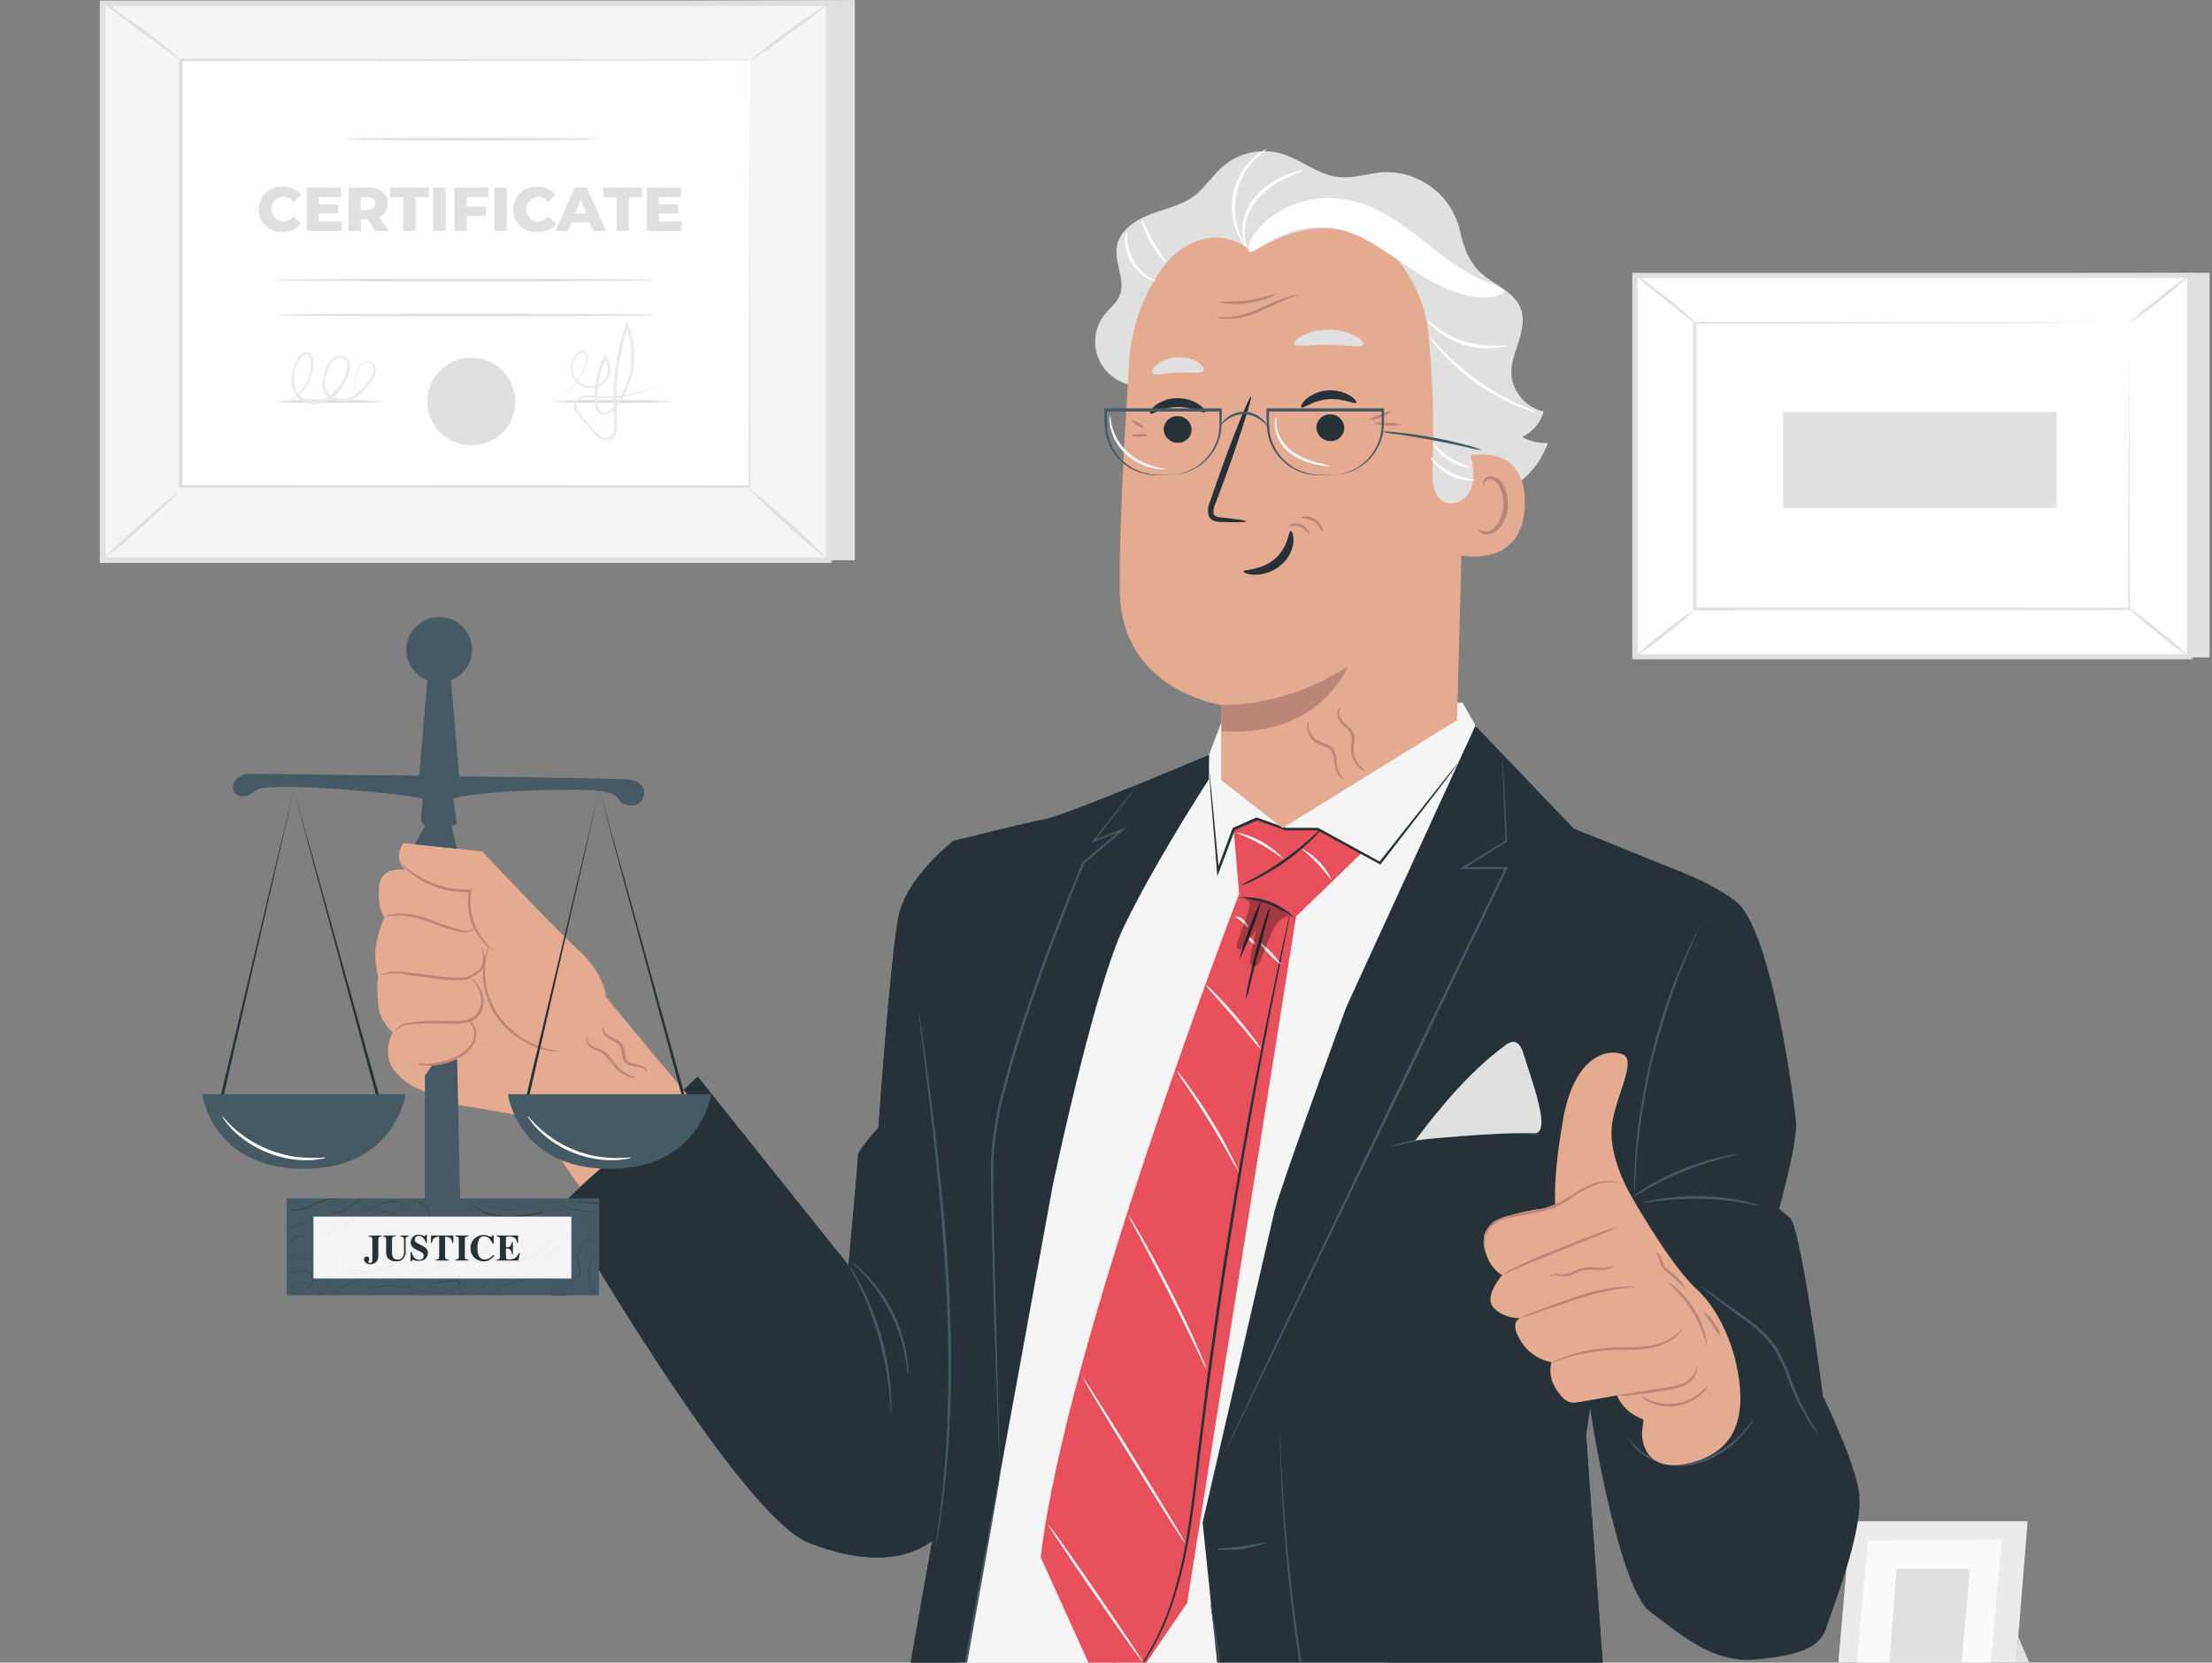 <svg xmlns="http://www.w3.org/2000/svg" width="177" height="133" fill="none"><rect width="100%" height="100%" fill="#808080" stroke="none"/><g clip-path="url(#a)"><path fill="#E0E0E0" d="M68.402 0v44.81H10.295L8.202.313 68.402 0Z"/><path fill="#F5F5F5" d="M8.202.265v44.548h58.106V.265H8.202Z"/><path fill="#E0E0E0" d="M66.535 45.034H7.985V.041h58.55v44.993Zm-58.09-.445h57.643V.482H8.444v44.107Z"/><path fill="#fff" d="M60.015 4.84h-45.52v34.109h45.52V4.839Z"/><path fill="#E0E0E0" d="M60.02 4.84H56.676l-9.333.028-32.844.049.103-.102V38.92l-.115-.114 45.52.02-.098.094c.02-10.305.04-18.822.05-24.764 0-2.975.02-5.305.024-6.896V4.815v2.408c0 1.587 0 3.91.024 6.872 0 5.958.029 14.496.05 24.825v.098H14.322V4.688h.107l32.909.05 9.313.028H59.74l.279.073Z"/><path fill="#E0E0E0" d="M8.206.16c.348.164.677.365.983.6.59.407 1.393.954 2.266 1.599a57.13 57.13 0 0 1 2.192 1.702c.31.23.595.49.852.78a6.042 6.042 0 0 1-.95-.65l-2.23-1.632L9.091.906a5.632 5.632 0 0 1-.885-.747ZM66.313.262a33.116 33.116 0 0 1-3.08 2.387 32.503 32.503 0 0 1-3.213 2.196 32.064 32.064 0 0 1 3.077-2.384 32.57 32.57 0 0 1 3.216-2.2ZM59.787 38.945a41.448 41.448 0 0 1 3.339 2.857 43.325 43.325 0 0 1 3.188 3.016 40.276 40.276 0 0 1-3.344-2.857 42.242 42.242 0 0 1-3.183-3.016ZM8.206 44.81a37.91 37.91 0 0 1 3.036-2.886 39.033 39.033 0 0 1 3.191-2.714 37.918 37.918 0 0 1-3.036 2.885 38.072 38.072 0 0 1-3.191 2.714ZM47.797 11.128c0 .065-4.507.118-10.059.118-5.551 0-10.038-.053-10.038-.118s4.507-.118 10.059-.118 10.038.053 10.038.118ZM52.325 22.404c0 .066-6.744.123-15.065.123s-15.07-.057-15.07-.123c0-.065 6.744-.118 15.07-.118s15.066.053 15.066.118ZM52.325 25.192c0 .065-6.744.118-15.065.118s-15.07-.053-15.07-.118c0-.066 6.74-.098 15.07-.098s15.066.032 15.066.098ZM20.699 16.74a1.786 1.786 0 0 1 1.186-1.7c.233-.084.48-.12.727-.104a1.847 1.847 0 0 1 1.496.653l-.627.563a1.028 1.028 0 0 0-.82-.408.998.998 0 0 0-.932.99.99.99 0 0 0 .932.99 1.031 1.031 0 0 0 .82-.409l.627.564a1.832 1.832 0 0 1-1.496.685 1.806 1.806 0 0 1-1.359-.493 1.792 1.792 0 0 1-.554-1.33ZM27.34 17.716v.759h-2.794v-3.47h2.745v.76h-1.77v.584h1.549v.73H25.52v.637h1.82ZM29.413 17.552h-.54v.923h-.984v-3.47h1.594c.95 0 1.545.49 1.545 1.282a1.155 1.155 0 0 1-.68 1.098l.75 1.09h-1.054l-.63-.923Zm0-1.775h-.549v1.016h.55c.409 0 .61-.187.61-.506 0-.318-.193-.51-.602-.51h-.009ZM32.26 15.781h-1.069v-.775h3.118v.775h-1.06v2.694h-.988V15.78ZM34.666 15.006h.987v3.469h-.987v-3.47ZM37.35 15.765v.759h1.54v.76h-1.54v1.19h-.984v-3.468h2.733v.759h-1.75ZM39.558 15.006h.987v3.469h-.987v-3.47ZM41.066 16.74a1.79 1.79 0 0 1 .565-1.317 1.804 1.804 0 0 1 1.352-.487 1.847 1.847 0 0 1 1.496.653l-.627.563a1.027 1.027 0 0 0-.82-.408.997.997 0 0 0-.931.99.99.99 0 0 0 .931.99 1.032 1.032 0 0 0 .82-.409l.647.572a1.83 1.83 0 0 1-1.516.677 1.81 1.81 0 0 1-1.36-.493 1.796 1.796 0 0 1-.557-1.33ZM47.191 17.797h-1.463l-.274.678H44.45l1.537-3.47h.97l1.545 3.47h-1.024l-.287-.678Zm-.29-.722-.447-1.11-.447 1.11h.893ZM49.334 15.781h-1.07v-.775h3.119v.775H50.32v2.694h-.987V15.78ZM54.55 17.716v.759h-2.798v-3.47h2.732v.76h-1.757v.584h1.548v.73h-1.548v.637h1.823ZM41.222 32.117c0 .691-.204 1.367-.59 1.942a3.52 3.52 0 0 1-5.397.534 3.49 3.49 0 0 1-.76-3.808 3.497 3.497 0 0 1 1.29-1.568 3.518 3.518 0 0 1 4.428.433 3.486 3.486 0 0 1 1.029 2.467Z"/><path fill="#E0E0E0" d="M37.702 35.623a3.53 3.53 0 0 1-1.956-.591 3.493 3.493 0 0 1-.533-5.394 3.524 3.524 0 0 1 3.835-.76 3.516 3.516 0 0 1 1.58 1.291 3.496 3.496 0 0 1-.438 4.427 3.527 3.527 0 0 1-2.488 1.027Zm0-6.987c-.692 0-1.367.204-1.942.587a3.468 3.468 0 0 0-.53 5.356 3.5 3.5 0 0 0 3.81.754 3.492 3.492 0 0 0 1.568-1.282 3.472 3.472 0 0 0-.436-4.394 3.506 3.506 0 0 0-2.47-1.021ZM30.57 32.117c0 .07-1.89.123-4.225.123-2.336 0-4.224-.053-4.224-.123A37.858 37.858 0 0 1 26.345 32c1.409-.04 2.82 0 4.224.119ZM53.738 32.117c0 .07-2.114.123-4.724.123-2.61 0-4.728-.053-4.728-.123A47.299 47.299 0 0 1 49.014 32c1.575-.04 3.152 0 4.724.119Z"/><path fill="#EBEBEB" d="M28.39 31.46a.983.983 0 0 1-.054-.29 3.024 3.024 0 0 1 .049-.816c.082-.443.265-.861.533-1.224a.713.713 0 0 1 .36-.245.551.551 0 0 1 .467.098.837.837 0 0 1 .291.91 2.62 2.62 0 0 1-.516.91 4.53 4.53 0 0 1-.774.816 2.318 2.318 0 0 1-1.11.51 1.809 1.809 0 0 1-1.28-.285 1.36 1.36 0 0 1-.556-1.224c.045-.472.173-.932.377-1.36.1-.234.258-.44.459-.6a.992.992 0 0 1 .774-.191.746.746 0 0 1 .578.571 1.56 1.56 0 0 1-.046.792c-.16.476-.394.925-.692 1.33-.29.403-.674.73-1.118.955-.442.21-.939.271-1.418.176a1.667 1.667 0 0 1-1.11-.829 2.18 2.18 0 0 1-.3-1.26c.032-.407.137-.804.312-1.172.156-.335.352-.739.778-.849a.522.522 0 0 1 .537.25c.087.159.134.336.14.517a3.377 3.377 0 0 1-.41 1.719c-.211.395-.496.747-.84 1.036a3.199 3.199 0 0 1-.71.457c-.087.044-.179.078-.274.102.325-.18.628-.395.906-.64.322-.293.587-.641.783-1.029.26-.504.387-1.066.368-1.632a.965.965 0 0 0-.123-.433.336.336 0 0 0-.348-.171.704.704 0 0 0-.373.277 2.271 2.271 0 0 0-.258.474 2.4 2.4 0 0 0 0 2.236 1.443 1.443 0 0 0 .971.686c.43.08.876.022 1.27-.168a3.675 3.675 0 0 0 1.68-2.142c.07-.215.085-.443.045-.666a.51.51 0 0 0-.41-.408.753.753 0 0 0-.581.147 1.4 1.4 0 0 0-.41.51c-.19.4-.313.83-.36 1.27a1.148 1.148 0 0 0 .462 1.057c.328.222.727.312 1.119.253.374-.06.724-.217 1.016-.457.28-.227.534-.486.754-.772.218-.246.386-.531.496-.84a.676.676 0 0 0-.218-.747.442.442 0 0 0-.635.11 3.064 3.064 0 0 0-.544 1.159c-.067.37-.087.747-.058 1.122ZM52.632 30.9l-.09.054c-.066.028-.156.073-.283.122a10.223 10.223 0 0 1-2.97.722 9.912 9.912 0 0 1-1.18.045c-.41 0-.869-.081-1.303-.032a.878.878 0 0 0-.566.29.526.526 0 0 0-.07.6c.112.22.25.425.41.612a13.998 13.998 0 0 0 1.086 1.208c.175.21.395.379.643.493a.571.571 0 0 0 .664-.232c.16-.24.23-.53.197-.816a19.06 19.06 0 0 1 .88-8l.103-.297.123.29c.268.665.427 1.37.471 2.085a6.827 6.827 0 0 1-.48 2.91 6.751 6.751 0 0 1-.683 1.269c-.243.432-.635.76-1.103.926a.674.674 0 0 1-.72-.257 1.364 1.364 0 0 1-.193-.698 7.35 7.35 0 0 1 .774-3.721l.078-.151.098.134a1.603 1.603 0 0 1-.907 2.559 1.622 1.622 0 0 1-1.703-.67 1.665 1.665 0 0 1 .14-1.966.906.906 0 0 1 .41-.278.411.411 0 0 1 .47.13.63.63 0 0 1 .115.442c-.007.14-.038.277-.09.408a5.156 5.156 0 0 1-1.295 2.016 5.044 5.044 0 0 1-.487.408.9.9 0 0 1-.189.114c.053-.052.109-.1.168-.143.107-.09.27-.228.463-.408a5.3 5.3 0 0 0 1.23-2.012.814.814 0 0 0 0-.718c-.16-.2-.484-.065-.66.16a1.502 1.502 0 0 0-.11 1.774 1.475 1.475 0 0 0 1.92.408 1.46 1.46 0 0 0 .621-1.533 1.455 1.455 0 0 0-.24-.532h.177a7.004 7.004 0 0 0-.733 3.616c-.003.203.048.403.147.58a.456.456 0 0 0 .488.163 1.34 1.34 0 0 0 .536-.314c.153-.162.29-.336.41-.523.264-.382.484-.793.656-1.224.358-.89.516-1.847.463-2.804a6.394 6.394 0 0 0-.455-2.008h.221a18.888 18.888 0 0 0-.868 7.873c.026.33-.062.658-.25.93a.885.885 0 0 1-.41.306.789.789 0 0 1-.504 0 2.073 2.073 0 0 1-.713-.547c-.2-.204-.39-.408-.57-.612-.18-.204-.356-.408-.52-.62a3.402 3.402 0 0 1-.45-.657.712.712 0 0 1 .102-.78c.176-.191.417-.311.676-.338.23-.025.462-.025.692 0 .218 0 .41.032.636.04.389.012.779.002 1.167-.028.62-.048 1.236-.146 1.84-.294.496-.126.873-.253 1.122-.343.13-.05.263-.094.398-.13Z"/><path fill="#E0E0E0" d="m161.5 130.942 4.372 10.223h-2.815l-1.942-5.46.385-4.763Z"/><path fill="#EBEBEB" d="m148.081 121.691-1.688 19.475h14.283l1.569-19.475h-14.164Z"/><path fill="#FAFAFA" d="m149.474 123.238-1.479 16.311 10.723.139 1.45-16.548-10.694.098Z"/><path fill="#E0E0E0" d="m151.753 125.495-.844 11.223h5.719l1.008-11.223h-5.883ZM176.803 21.821v30.775h-44.381l-1.598-30.562 45.979-.213Z"/><path fill="#fff" d="M130.824 22.034v30.497h44.381V22.034h-44.381Z"/><path fill="#E0E0E0" d="M175.417 52.743h-44.803V21.829h44.803v30.914Zm-44.381-.408h43.959V22.237h-43.959v30.098Z"/><path fill="#fff" d="M170.398 25.824h-34.769v22.92h34.769v-22.92Z"/><path fill="#E0E0E0" d="M170.399 25.825h-2.577l-7.162.028-25.03.05.102-.103v22.915l-.11-.11 34.769.024-.086.086c0-6.975.032-12.692.045-16.675 0-1.992 0-3.546.02-4.612v-1.632V27.4c0 1.06 0 2.608.021 4.591 0 3.995.028 9.733.045 16.732v.086h-.086l-34.769.024h-.107V25.747h.098l25.096.049 7.141.024h2.373l.217.005Z"/><path fill="#E0E0E0" d="M130.824 21.952c.275.13.533.294.766.49.451.326 1.069.792 1.737 1.322.668.53 1.254 1.037 1.668 1.412.237.19.451.407.635.649-.041.045-1.106-.816-2.438-1.89a24.908 24.908 0 0 1-2.368-1.983ZM175.201 22.037a22.31 22.31 0 0 1-2.335 1.98 21.542 21.542 0 0 1-2.459 1.807 21.19 21.19 0 0 1 2.336-1.979 20.89 20.89 0 0 1 2.458-1.808Z"/><path fill="#fff" d="m175.172 52.538-4.95-3.995 4.95 3.995Z"/><path fill="#E0E0E0" d="M170.222 48.543a23.239 23.239 0 0 1 2.545 1.91 23.58 23.58 0 0 1 2.405 2.085 23.255 23.255 0 0 1-2.545-1.914 23.312 23.312 0 0 1-2.405-2.081ZM130.824 52.535a21.124 21.124 0 0 1 2.311-1.963 21.961 21.961 0 0 1 2.458-1.788 20.08 20.08 0 0 1-2.311 1.96 21.288 21.288 0 0 1-2.458 1.79ZM142.688 32.966v7.673h21.876v-7.673h-21.876Z"/><path fill="#F5F5F5" d="M117.02 56.212H98.337l-2.077 5.477-11.85 16.18-9.308 66.799 11.849 2.183a22.24 22.24 0 0 0 6.24.261l17.806-1.751.533-59.582 8.674-23.956-3.184-5.611Z"/><path fill="#263238" d="M102.824 67.944s0 .07-.049.2-.094.335-.168.588c-.156.522-.377 1.277-.664 2.245-.286.967-.651 2.166-1.044 3.558-.394 1.392-.861 2.967-1.328 4.726-.467 1.759-1.004 3.673-1.524 5.75s-1.07 4.29-1.639 6.624a407.417 407.417 0 0 0-3.278 15.295c-1.057 5.448-1.884 10.672-2.585 15.43-.332 2.38-.66 4.64-.91 6.767-.25 2.126-.5 4.081-.696 5.905-.197 1.824-.357 3.444-.5 4.897a301.321 301.321 0 0 0-.34 3.673c-.086.996-.156 1.791-.205 2.334-.025.257-.045.461-.057.604a1.475 1.475 0 0 1-.03.208 2.004 2.004 0 0 1 0-.208c0-.147.025-.347.038-.608.04-.543.098-1.33.168-2.334s.164-2.257.303-3.698c.14-1.44.266-3.077.467-4.897.2-1.82.41-3.791.672-5.913.262-2.122.565-4.387.893-6.77a361.237 361.237 0 0 1 2.57-15.439c1.032-5.456 2.175-10.61 3.277-15.304.574-2.334 1.106-4.558 1.639-6.623a277.962 277.962 0 0 1 1.553-5.746c.491-1.75.954-3.33 1.356-4.718.401-1.387.77-2.579 1.077-3.55l.705-2.233.189-.579.11-.184ZM96.748 60.398s-11.41 4.808-13.053 5.122c-1.643.314-7.375 1.747-7.375 1.747s-4.417 7.876-4.007 12.382c.41 4.505 3.495 36.83 3.495 36.83s-5.036 27.931-5.138 29.98c-.103 2.048-4.454 21.588-3.614 21.47.84-.119 4.621-4.298 4.621-4.298l12.534-68.654s3.278-15.757 5.736-20.87c2.458-5.114 6.785-11.766 6.785-11.766l.016-1.943Z"/><path fill="#455A64" d="M80.015 117.97a1.044 1.044 0 0 1 0-.164c0-.114 0-.273-.025-.473-.02-.408-.049-1.036-.082-1.816-.061-1.592-.143-3.877-.246-6.693-.102-2.816-.2-6.195-.286-9.933-.041-1.869-.082-3.828-.086-5.864a27.519 27.519 0 0 1 1.036-6.224c.897-3.456 2.024-6.697 3.11-9.692a183.044 183.044 0 0 1 3.196-8.162l3.167-2.64.074.122-2.332.91-.213.082.144-.176 2.634-3.314c.303-.375.537-.67.705-.873l.184-.225a.333.333 0 0 1 .066-.069.447.447 0 0 1-.053.082l-.172.232-.68.89-2.59 3.35-.07-.093 2.323-.927.41-.167-.34.286-3.15 2.66.024-.032a188.43 188.43 0 0 0-3.167 8.162c-1.086 3.007-2.196 6.236-3.09 9.68a27.34 27.34 0 0 0-1.036 6.17c0 2.04.04 3.996.074 5.86l.241 9.934c.07 2.832.136 5.101.177 6.693 0 .779.032 1.391.04 1.82v.473c.007.043.011.087.013.131Z"/><path fill="#263238" d="M76.299 67.267s-3.762 2.856-4.405 6.08c-.643 3.224-1.606 16.871-1.606 16.871s-1.614 1.804-1.614 2.13c0 .327-.775 8.885-.775 8.885l-12.07-15.1-10.964 10.313s14.221 24.767 19.85 26.967c8.572 3.35 11.133-1.51 11.133-1.51l1.287-19.944-.836-34.692Z"/><path fill="#455A64" d="M73.512 80.86a.409.409 0 0 1 .025.11c0 .086.032.192.053.323l.184 1.249c.156 1.081.373 2.648.627 4.587.5 3.877 1.156 9.243 1.504 15.201.164 2.984.217 5.828.184 8.415-.032 1.294-.053 2.523-.13 3.673-.038.576-.058 1.131-.103 1.665-.045.535-.09 1.041-.135 1.527-.074.979-.201 1.853-.291 2.624-.05.388-.095.743-.14 1.077-.045.335-.102.625-.143.898-.09.526-.16.943-.213 1.224-.025.131-.045.237-.058.323-.012.085-.024.11-.028.106a.546.546 0 0 1 0-.11c0-.086.024-.192.04-.327l.173-1.245c.037-.273.078-.575.127-.901.049-.327.078-.69.119-1.074.082-.771.196-1.632.262-2.624l.119-1.526c.04-.531.057-1.086.086-1.661.073-1.147.086-2.371.114-3.673.025-2.579-.036-5.42-.2-8.399-.349-5.95-.98-11.316-1.442-15.197-.234-1.927-.41-3.494-.558-4.596-.061-.53-.106-.946-.143-1.248 0-.135-.025-.241-.033-.327a.588.588 0 0 1 0-.094ZM71.304 113.08a2.081 2.081 0 0 1-.053-.486c0-.31-.053-.763-.11-1.318a26.075 26.075 0 0 0-.82-4.273 25.693 25.693 0 0 0-1.536-4.081c-.238-.506-.443-.91-.59-1.183a2.181 2.181 0 0 1-.205-.445c.108.125.202.262.278.408.168.261.41.657.652 1.155a21.776 21.776 0 0 1 2.36 8.403c.04.559.053 1.012.045 1.326.013.165.006.331-.02.494ZM72.665 110.072c-.037 0-.062-.583-.23-1.506a13.193 13.193 0 0 0-3.204-6.492c-.635-.698-1.086-1.074-1.061-1.102.124.061.239.141.34.236.29.237.563.492.82.764a11.96 11.96 0 0 1 3.244 6.57c.057.37.09.744.099 1.118.017.137.014.276-.008.412ZM80.015 117.969a.461.461 0 0 1 0 .122c0 .094-.032.212-.053.363-.057.331-.131.817-.234 1.388-.208 1.224-.512 2.951-.889 5.089-.77 4.309-1.835 10.235-3.011 16.785-1.176 6.55-2.286 12.468-3.077 16.773-.41 2.134-.725 3.865-.955 5.081l-.27 1.379-.078.355a.453.453 0 0 1-.033.123.49.49 0 0 1 0-.127c0-.094.033-.212.058-.359.053-.331.13-.796.23-1.387.212-1.225.515-2.951.888-5.089l3.016-16.79c1.196-6.529 2.286-12.467 3.073-16.773.41-2.13.729-3.864.958-5.076l.27-1.38c.03-.147.054-.265.075-.359a.769.769 0 0 1 .032-.118Z"/><path fill="#263238" d="m118.05 58.068-10.325 22.499s-5.351 14.577-5.757 16.39c-.406 1.811-5.736 24.836-5.736 24.836l3.532 34.089s.45 11.863 3.859 12.871c3.409 1.008 29.156-3.318 29.156-3.318l-4.24-28.456s-1.619-21.822-1.619-22.124c0-.302 4.646-32.582 4.646-32.582l3.073-12.46-8.727-3.526-7.862-8.219Z"/><path fill="#455A64" d="M97.973 116.291a.885.885 0 0 1 .062-.155l.196-.469c.193-.408.463-1 .82-1.755l3.044-6.431c2.606-5.428 6.195-12.905 10.165-21.164 3.053-6.306 5.884-12.158 8.195-16.92l.077.122h-3.736l.233-.143c1.287-.816 2.459-1.518 3.467-2.154l-.029.057c-.086-2.167-.156-3.881-.205-5.065-.02-.58-.037-1.028-.045-1.343v-.346a.47.47 0 0 1 0-.119 3.073 3.073 0 0 0 .025.461c.02.319.045.764.081 1.343l.267 5.06v.037l-.033.02c-1.02.65-2.167 1.372-3.454 2.18l-.041-.143H120.664l-.062.123c-2.298 4.77-5.117 10.61-8.162 16.94L97.973 116.29ZM123.351 90.76a2.421 2.421 0 0 1-.483 0 41.032 41.032 0 0 0-1.303-.073 33.79 33.79 0 0 0-8.567.678c-.541.11-.976.208-1.279.277a1.884 1.884 0 0 1-.471.086c.144-.07.295-.124.451-.163.295-.098.729-.217 1.266-.347a28.606 28.606 0 0 1 4.277-.678 28.206 28.206 0 0 1 4.331 0c.553.045 1 .094 1.303.143.161.006.321.032.475.078Z"/><path fill="#E0E0E0" d="M122.782 90.65c1.425.054-.242-4.305-.898-6.41-.119-.408-.336-.857-.749-.898-.263.01-.514.114-.705.294-2.778 2.04-5.097 4.828-7.179 7.582 0-.012 6.564-.677 9.531-.567Z"/><path fill="#455A64" d="M101.316 123.405a8.33 8.33 0 0 1-4.044.527c0-.062.914-.074 2.028-.225 1.115-.151 2-.359 2.016-.302ZM112.6 164.166a.572.572 0 0 1-.057-.123c-.041-.094-.09-.212-.152-.363-.135-.33-.324-.816-.561-1.396a51.048 51.048 0 0 1-.852-2.228c-.312-.873-.701-1.865-1.066-2.979-.364-1.114-.791-2.318-1.192-3.636a305.384 305.384 0 0 1-1.25-4.216 147.117 147.117 0 0 1-2.347-9.794 150.303 150.303 0 0 1-1.639-9.937c-.181-1.539-.365-2.996-.484-4.367s-.233-2.649-.311-3.816c-.078-1.167-.127-2.228-.172-3.154a67.183 67.183 0 0 1-.078-2.384c-.008-.653-.021-1.146-.025-1.506v-.408a.999.999 0 0 1 0-.134.6.6 0 0 1 0 .134v.408l.066 1.502c.02.653.053 1.453.115 2.379.061.927.102 1.988.204 3.151.103 1.163.189 2.449.336 3.808.148 1.358.316 2.828.504 4.362.41 3.061.947 6.42 1.639 9.921.693 3.501 1.52 6.795 2.328 9.794.409 1.49.819 2.906 1.229 4.216.409 1.31.795 2.534 1.167 3.644.373 1.11.726 2.106 1.033 2.984.307.877.582 1.632.819 2.236l.529 1.416c.053.151.094.274.131.367a.51.51 0 0 1 .086.119Z"/><path fill="#455A64" d="M132.763 165.435a1.916 1.916 0 0 1-.184.033l-.533.081-2.049.298-7.575 1.041-11.247 1.522-3.249.437-1.68.224a6.197 6.197 0 0 1-1.746.09 3.699 3.699 0 0 1-2.814-2.073 4.563 4.563 0 0 1-.287-.874l-.221-.877c-.148-.592-.304-1.183-.41-1.787a103.411 103.411 0 0 1-1.864-13.717c-.336-4.244-.57-8.068-.844-11.271a152.686 152.686 0 0 0-.82-7.575c-.123-.889-.237-1.579-.303-2.04a16.16 16.16 0 0 0-.074-.535 1.47 1.47 0 0 1 0-.183s0 .061.037.179l.098.531c.078.469.205 1.155.34 2.04.267 1.783.595 4.367.881 7.574.287 3.208.541 7.028.885 11.268.33 4.598.958 9.17 1.881 13.688.115.604.27 1.191.41 1.779.12.583.284 1.156.491 1.714a3.522 3.522 0 0 0 2.655 1.959 6.048 6.048 0 0 0 1.688-.09l1.68-.224 3.249-.429 11.251-1.473 7.584-.979 2.049-.253.541-.062c.114-.016.18-.016.18-.016Z"/><path fill="#E8505B" d="m98.71 66.329.443 5.174 4.523 1.845 5.265-5.097-3.482-1.922h-2.598l-2.299-.812-1.852.812Z"/><path fill="#E8505B" d="M99.153 71.503s-13.93 36.096-15.877 53.081l5.67 12.509 6.052-8.872 8.83-55.637-4.675-1.081Z"/><path fill="#263238" d="M103.668 73.503a12.437 12.437 0 0 0-2.147-1.176 12.724 12.724 0 0 0-2.393-.53 5.538 5.538 0 0 1 4.54 1.706ZM105.688 66.345c-.218.319-.476.61-.766.865a17.395 17.395 0 0 1-4.557 3.195c-.339.186-.7.33-1.073.429.323-.21.66-.397 1.008-.563.81-.44 1.596-.926 2.352-1.453a25.91 25.91 0 0 0 2.163-1.718 9.2 9.2 0 0 1 .873-.755Z"/><path fill="#263238" d="M103.238 73.074a.859.859 0 0 1-.025.168c-.024.118-.053.277-.094.485l-.381 1.87c-.328 1.632-.819 3.974-1.373 6.884a495.859 495.859 0 0 0-3.863 22.825c-.652 4.489-1.2 8.746-1.668 12.651-.233 1.943-.467 3.795-.787 5.509a33.246 33.246 0 0 1-1.192 4.706 19.798 19.798 0 0 1-3.306 6.182 11.568 11.568 0 0 1-1.811 1.837.689.689 0 0 1 .119-.123l.356-.342c.45-.451.874-.927 1.27-1.425a20.223 20.223 0 0 0 3.229-6.174 33.442 33.442 0 0 0 1.16-4.681c.31-1.714.54-3.559.77-5.505.454-3.894.995-8.162 1.639-12.651a434.052 434.052 0 0 1 3.925-22.825 401.5 401.5 0 0 1 1.438-6.873c.18-.816.323-1.424.409-1.86l.115-.486a.665.665 0 0 1 .07-.172Z"/><path fill="#FAFAFA" d="M99.136 93.74c-.262-.385-.5-.785-.713-1.2a77.478 77.478 0 0 0-1.704-2.893 80.61 80.61 0 0 0-1.82-2.828c-.274-.376-.523-.77-.745-1.18 0 0 .098.09.25.278.151.188.364.465.618.816a42.374 42.374 0 0 1 1.877 2.804 35.157 35.157 0 0 1 1.639 2.934c.197.384.352.698.45.918.099.22.164.343.148.352ZM96.534 109.492a2.753 2.753 0 0 1-.258-.477c-.172-.351-.39-.796-.643-1.326-.545-1.123-1.295-2.669-2.155-4.363a234.54 234.54 0 0 0-2.258-4.314l-.697-1.301a2.662 2.662 0 0 1-.23-.494c.115.142.217.293.304.453.184.294.443.73.754 1.269a97.638 97.638 0 0 1 2.315 4.289 102.256 102.256 0 0 1 2.102 4.395c.254.572.45 1.037.582 1.359.08.163.142.334.184.51ZM94.826 123.446c-.049.033-1.925-2.914-4.187-6.578-2.262-3.665-4.056-6.661-4.007-6.689.049-.029 1.925 2.914 4.187 6.578 2.262 3.665 4.077 6.653 4.007 6.689ZM91.511 133.056c-.049.033-1.798-2.428-3.908-5.493-2.11-3.065-3.782-5.579-3.733-5.615.05-.037 1.799 2.428 3.909 5.497s3.782 5.579 3.733 5.611ZM100.915 83.942a5.332 5.332 0 0 1-.672-.747c-.447-.53-.975-1.15-1.553-1.84l-1.59-1.812a5.407 5.407 0 0 1-.635-.772c.274.194.524.419.746.67a31.533 31.533 0 0 1 1.639 1.78 33.838 33.838 0 0 1 1.512 1.885c.215.257.4.538.553.836ZM99.853 74.193c-.057.024-.217-.229-.487-.466-.27-.236-.54-.367-.525-.408.017-.04.357 0 .664.266.308.265.402.591.349.608ZM100.427 75.519c-.045.045-.233-.078-.409-.27-.177-.191-.316-.383-.275-.408.041-.024.234.082.41.274.176.192.315.363.274.404ZM102.524 77.159a4.161 4.161 0 0 1-.962-.845 3.887 3.887 0 0 1-.82-.992 7.755 7.755 0 0 1 1.774 1.837h.008ZM102.701 68.695c-.041.048-.774-.58-1.806-1.155-1.033-.576-1.942-.886-1.922-.947a7.078 7.078 0 0 1 3.728 2.102ZM106.577 70.393c-.058.033-.484-.6-1.127-1.277-.643-.678-1.25-1.143-1.229-1.196a5.41 5.41 0 0 1 2.343 2.473h.013Z"/><path fill="#263238" d="M99.161 76.788c.192-.827.454-1.637.783-2.42.263-.807.593-1.59.987-2.343-.197.827-.46 1.636-.787 2.42-.262.807-.591 1.59-.983 2.343ZM99.693 79.918c.018-.372.074-.741.168-1.102.132-.677.34-1.603.607-2.62.266-1.016.532-1.93.745-2.583.099-.362.236-.712.41-1.045-.05.369-.132.732-.246 1.086-.196.734-.409 1.632-.688 2.595-.279.964-.479 1.865-.668 2.6a5.973 5.973 0 0 1-.328 1.07Z"/><path fill="#000" d="M99.574 71.887v.049c.258.07.41.142.41.408s-.055.528-.164.771c-.274.755-.545 1.51-.82 2.27-.069.19-.11.464.079.55.188.086.348-.09.463-.24l.95-1.27c-.147.727-.299 1.457-.451 2.183-.045.217-.073.486.107.62a.41.41 0 0 0 .496-.06c.124-.131.217-.29.27-.462.221-.555.443-1.106.66-1.657.138-.396.328-.772.565-1.118a1.639 1.639 0 0 1 1.02-.677c-1.036-.927-2.204-1.184-3.585-1.367Z" opacity=".3"/><path fill="#263238" d="M96.748 61.733a.524.524 0 0 1 .029.143l.049.408c.04.408.098.927.168 1.604.131 1.412.32 3.396.545 5.783l-.172-.025 1.25-3.366v-.037l.04-.02 1.852-.817h.078l2.299.816h2.589l4.991 2.739-.123.024 4.535-5.733 1.303-1.633.353-.408a.834.834 0 0 1 .131-.139 1.14 1.14 0 0 1-.107.16c-.082.114-.192.26-.328.44l-1.257 1.653c-1.103 1.428-2.651 3.424-4.475 5.779l-.032.065-.074-.04-4.97-2.703h.049-2.626l-2.299-.816h.078l-1.856.817.053-.058c-.454 1.2-.88 2.335-1.27 3.363l-.14.371-.032-.408c-.197-2.391-.356-4.378-.475-5.786-.05-.682-.086-1.225-.115-1.612 0-.176-.02-.315-.025-.408a.658.658 0 0 1-.016-.156Z"/><path fill="#F5F5F5" d="M117.02 56.212H98.337l-2.077 5.477-11.85 16.18-9.308 66.799 11.849 2.183a22.24 22.24 0 0 0 6.24.261l17.806-1.751.533-59.582 8.674-23.956-3.184-5.611Z"/><path fill="#263238" d="M102.824 67.944s0 .07-.049.2-.094.335-.168.588c-.156.522-.377 1.277-.664 2.245-.286.967-.651 2.166-1.044 3.558-.394 1.392-.861 2.967-1.328 4.726-.467 1.759-1.004 3.673-1.524 5.75s-1.07 4.29-1.639 6.624a407.417 407.417 0 0 0-3.278 15.295c-1.057 5.448-1.884 10.672-2.585 15.43-.332 2.38-.66 4.64-.91 6.767-.25 2.126-.5 4.081-.696 5.905-.197 1.824-.357 3.444-.5 4.897a301.321 301.321 0 0 0-.34 3.673c-.086.996-.156 1.791-.205 2.334-.025.257-.045.461-.057.604a1.475 1.475 0 0 1-.03.208 2.004 2.004 0 0 1 0-.208c0-.147.025-.347.038-.608.04-.543.098-1.33.168-2.334s.164-2.257.303-3.698c.14-1.44.266-3.077.467-4.897.2-1.82.41-3.791.672-5.913.262-2.122.565-4.387.893-6.77a361.237 361.237 0 0 1 2.57-15.439c1.032-5.456 2.175-10.61 3.277-15.304.574-2.334 1.106-4.558 1.639-6.623a277.962 277.962 0 0 1 1.553-5.746c.491-1.75.954-3.33 1.356-4.718.401-1.387.77-2.579 1.077-3.55l.705-2.233.189-.579.11-.184ZM96.748 60.398s-11.41 4.808-13.053 5.122c-1.643.314-7.375 1.747-7.375 1.747s-4.417 7.876-4.007 12.382c.41 4.505 3.495 36.83 3.495 36.83s-5.036 27.931-5.138 29.98c-.103 2.048-4.454 21.588-3.614 21.47.84-.119 4.621-4.298 4.621-4.298l12.534-68.654s3.278-15.757 5.736-20.87c2.458-5.114 6.785-11.766 6.785-11.766l.016-1.943Z"/><path fill="#455A64" d="M80.015 117.97a1.044 1.044 0 0 1 0-.164c0-.114 0-.273-.025-.473-.02-.408-.049-1.036-.082-1.816-.061-1.592-.143-3.877-.246-6.693-.102-2.816-.2-6.195-.286-9.933-.041-1.869-.082-3.828-.086-5.864a27.519 27.519 0 0 1 1.036-6.224c.897-3.456 2.024-6.697 3.11-9.692a183.044 183.044 0 0 1 3.196-8.162l3.167-2.64.074.122-2.332.91-.213.082.144-.176 2.634-3.314c.303-.375.537-.67.705-.873l.184-.225a.333.333 0 0 1 .066-.069.447.447 0 0 1-.053.082l-.172.232-.68.89-2.59 3.35-.07-.093 2.323-.927.41-.167-.34.286-3.15 2.66.024-.032a188.43 188.43 0 0 0-3.167 8.162c-1.086 3.007-2.196 6.236-3.09 9.68a27.34 27.34 0 0 0-1.036 6.17c0 2.04.04 3.996.074 5.86l.241 9.934c.07 2.832.136 5.101.177 6.693 0 .779.032 1.391.04 1.82v.473c.007.043.011.087.013.131Z"/><path fill="#263238" d="M76.299 67.267s-3.762 2.856-4.405 6.08c-.643 3.224-1.606 16.871-1.606 16.871s-1.614 1.804-1.614 2.13c0 .327-.775 8.885-.775 8.885l-12.07-15.1-10.964 10.313s14.221 24.767 19.85 26.967c8.572 3.35 11.133-1.51 11.133-1.51l1.287-19.944-.836-34.692Z"/><path fill="#455A64" d="M73.512 80.86a.409.409 0 0 1 .025.11c0 .086.032.192.053.323l.184 1.249c.156 1.081.373 2.648.627 4.587.5 3.877 1.156 9.243 1.504 15.201.164 2.984.217 5.828.184 8.415-.032 1.294-.053 2.523-.13 3.673-.038.576-.058 1.131-.103 1.665-.045.535-.09 1.041-.135 1.527-.074.979-.201 1.853-.291 2.624-.05.388-.095.743-.14 1.077-.045.335-.102.625-.143.898-.09.526-.16.943-.213 1.224-.025.131-.045.237-.058.323-.012.085-.024.11-.028.106a.546.546 0 0 1 0-.11c0-.086.024-.192.04-.327l.173-1.245c.037-.273.078-.575.127-.901.049-.327.078-.69.119-1.074.082-.771.196-1.632.262-2.624l.119-1.526c.04-.531.057-1.086.086-1.661.073-1.147.086-2.371.114-3.673.025-2.579-.036-5.42-.2-8.399-.349-5.95-.98-11.316-1.442-15.197-.234-1.927-.41-3.494-.558-4.596-.061-.53-.106-.946-.143-1.248 0-.135-.025-.241-.033-.327a.588.588 0 0 1 0-.094ZM71.304 113.08a2.081 2.081 0 0 1-.053-.486c0-.31-.053-.763-.11-1.318a26.075 26.075 0 0 0-.82-4.273 25.693 25.693 0 0 0-1.536-4.081c-.238-.506-.443-.91-.59-1.183a2.181 2.181 0 0 1-.205-.445c.108.125.202.262.278.408.168.261.41.657.652 1.155a21.776 21.776 0 0 1 2.36 8.403c.04.559.053 1.012.045 1.326.013.165.006.331-.02.494ZM72.665 110.072c-.037 0-.062-.583-.23-1.506a13.193 13.193 0 0 0-3.204-6.492c-.635-.698-1.086-1.074-1.061-1.102.124.061.239.141.34.236.29.237.563.492.82.764a11.96 11.96 0 0 1 3.244 6.57c.057.37.09.744.099 1.118.017.137.014.276-.008.412ZM80.015 117.969a.461.461 0 0 1 0 .122c0 .094-.032.212-.053.363-.057.331-.131.817-.234 1.388-.208 1.224-.512 2.951-.889 5.089-.77 4.309-1.835 10.235-3.011 16.785-1.176 6.55-2.286 12.468-3.077 16.773-.41 2.134-.725 3.865-.955 5.081l-.27 1.379-.078.355a.453.453 0 0 1-.033.123.49.49 0 0 1 0-.127c0-.094.033-.212.058-.359.053-.331.13-.796.23-1.387.212-1.225.515-2.951.888-5.089l3.016-16.79c1.196-6.529 2.286-12.467 3.073-16.773.41-2.13.729-3.864.958-5.076l.27-1.38c.03-.147.054-.265.075-.359a.769.769 0 0 1 .032-.118Z"/><path fill="#263238" d="m118.05 58.068-10.325 22.499s-5.351 14.577-5.757 16.39c-.406 1.811-5.736 24.836-5.736 24.836l3.532 34.089s.45 11.863 3.859 12.871c3.409 1.008 29.156-3.318 29.156-3.318l-4.24-28.456s-1.619-21.822-1.619-22.124c0-.302 4.646-32.582 4.646-32.582l3.073-12.46-8.727-3.526-7.862-8.219Z"/><path fill="#455A64" d="M97.973 116.291a.885.885 0 0 1 .062-.155l.196-.469c.193-.408.463-1 .82-1.755l3.044-6.431c2.606-5.428 6.195-12.905 10.165-21.164 3.053-6.306 5.884-12.158 8.195-16.92l.077.122h-3.736l.233-.143c1.287-.816 2.459-1.518 3.467-2.154l-.029.057c-.086-2.167-.156-3.881-.205-5.065-.02-.58-.037-1.028-.045-1.343v-.346a.47.47 0 0 1 0-.119 3.073 3.073 0 0 0 .025.461c.02.319.045.764.081 1.343l.267 5.06v.037l-.033.02c-1.02.65-2.167 1.372-3.454 2.18l-.041-.143H120.664l-.062.123c-2.298 4.77-5.117 10.61-8.162 16.94L97.973 116.29ZM123.351 90.76a2.421 2.421 0 0 1-.483 0 41.032 41.032 0 0 0-1.303-.073 33.79 33.79 0 0 0-8.567.678c-.541.11-.976.208-1.279.277a1.884 1.884 0 0 1-.471.086c.144-.07.295-.124.451-.163.295-.098.729-.217 1.266-.347a28.606 28.606 0 0 1 4.277-.678 28.206 28.206 0 0 1 4.331 0c.553.045 1 .094 1.303.143.161.006.321.032.475.078Z"/><path fill="#E0E0E0" d="M122.782 90.65c1.425.054-.242-4.305-.898-6.41-.119-.408-.336-.857-.749-.898-.263.01-.514.114-.705.294-2.778 2.04-5.097 4.828-7.179 7.582 0-.012 6.564-.677 9.531-.567Z"/><path fill="#455A64" d="M101.316 123.405a8.33 8.33 0 0 1-4.044.527c0-.062.914-.074 2.028-.225 1.115-.151 2-.359 2.016-.302ZM112.6 164.166a.572.572 0 0 1-.057-.123c-.041-.094-.09-.212-.152-.363-.135-.33-.324-.816-.561-1.396a51.048 51.048 0 0 1-.852-2.228c-.312-.873-.701-1.865-1.066-2.979-.364-1.114-.791-2.318-1.192-3.636a305.384 305.384 0 0 1-1.25-4.216 147.117 147.117 0 0 1-2.347-9.794 150.303 150.303 0 0 1-1.639-9.937c-.181-1.539-.365-2.996-.484-4.367s-.233-2.649-.311-3.816c-.078-1.167-.127-2.228-.172-3.154a67.183 67.183 0 0 1-.078-2.384c-.008-.653-.021-1.146-.025-1.506v-.408a.999.999 0 0 1 0-.134.6.6 0 0 1 0 .134v.408l.066 1.502c.02.653.053 1.453.115 2.379.061.927.102 1.988.204 3.151.103 1.163.189 2.449.336 3.808.148 1.358.316 2.828.504 4.362.41 3.061.947 6.42 1.639 9.921.693 3.501 1.52 6.795 2.328 9.794.409 1.49.819 2.906 1.229 4.216.409 1.31.795 2.534 1.167 3.644.373 1.11.726 2.106 1.033 2.984.307.877.582 1.632.819 2.236l.529 1.416c.053.151.094.274.131.367a.51.51 0 0 1 .086.119Z"/><path fill="#455A64" d="M132.763 165.435a1.916 1.916 0 0 1-.184.033l-.533.081-2.049.298-7.575 1.041-11.247 1.522-3.249.437-1.68.224a6.197 6.197 0 0 1-1.746.09 3.699 3.699 0 0 1-2.814-2.073 4.563 4.563 0 0 1-.287-.874l-.221-.877c-.148-.592-.304-1.183-.41-1.787a103.411 103.411 0 0 1-1.864-13.717c-.336-4.244-.57-8.068-.844-11.271a152.686 152.686 0 0 0-.82-7.575c-.123-.889-.237-1.579-.303-2.04a16.16 16.16 0 0 0-.074-.535 1.47 1.47 0 0 1 0-.183s0 .061.037.179l.098.531c.078.469.205 1.155.34 2.04.267 1.783.595 4.367.881 7.574.287 3.208.541 7.028.885 11.268.33 4.598.958 9.17 1.881 13.688.115.604.27 1.191.41 1.779.12.583.284 1.156.491 1.714a3.522 3.522 0 0 0 2.655 1.959 6.048 6.048 0 0 0 1.688-.09l1.68-.224 3.249-.429 11.251-1.473 7.584-.979 2.049-.253.541-.062c.114-.016.18-.016.18-.016Z"/><path fill="#E8505B" d="m98.71 66.329.443 5.174 4.523 1.845 5.265-5.097-3.482-1.922h-2.598l-2.299-.812-1.852.812Z"/><path fill="#E8505B" d="M99.153 71.503s-13.93 36.096-15.877 53.081l5.67 12.509 6.052-8.872 8.83-55.637-4.675-1.081Z"/><path fill="#263238" d="M103.668 73.503a12.437 12.437 0 0 0-2.147-1.176 12.724 12.724 0 0 0-2.393-.53 5.538 5.538 0 0 1 4.54 1.706ZM105.688 66.345c-.218.319-.476.61-.766.865a17.395 17.395 0 0 1-4.557 3.195c-.339.186-.7.33-1.073.429.323-.21.66-.397 1.008-.563.81-.44 1.596-.926 2.352-1.453a25.91 25.91 0 0 0 2.163-1.718 9.2 9.2 0 0 1 .873-.755Z"/><path fill="#263238" d="M103.238 73.074a.859.859 0 0 1-.025.168c-.024.118-.053.277-.094.485l-.381 1.87c-.328 1.632-.819 3.974-1.373 6.884a495.859 495.859 0 0 0-3.863 22.825c-.652 4.489-1.2 8.746-1.668 12.651-.233 1.943-.467 3.795-.787 5.509a33.246 33.246 0 0 1-1.192 4.706 19.798 19.798 0 0 1-3.306 6.182 11.568 11.568 0 0 1-1.811 1.837.689.689 0 0 1 .119-.123l.356-.342c.45-.451.874-.927 1.27-1.425a20.223 20.223 0 0 0 3.229-6.174 33.442 33.442 0 0 0 1.16-4.681c.31-1.714.54-3.559.77-5.505.454-3.894.995-8.162 1.639-12.651a434.052 434.052 0 0 1 3.925-22.825 401.5 401.5 0 0 1 1.438-6.873c.18-.816.323-1.424.409-1.86l.115-.486a.665.665 0 0 1 .07-.172Z"/><path fill="#FAFAFA" d="M99.136 93.74c-.262-.385-.5-.785-.713-1.2a77.478 77.478 0 0 0-1.704-2.893 80.61 80.61 0 0 0-1.82-2.828c-.274-.376-.523-.77-.745-1.18 0 0 .098.09.25.278.151.188.364.465.618.816a42.374 42.374 0 0 1 1.877 2.804 35.157 35.157 0 0 1 1.639 2.934c.197.384.352.698.45.918.099.22.164.343.148.352ZM96.534 109.492a2.753 2.753 0 0 1-.258-.477c-.172-.351-.39-.796-.643-1.326-.545-1.123-1.295-2.669-2.155-4.363a234.54 234.54 0 0 0-2.258-4.314l-.697-1.301a2.662 2.662 0 0 1-.23-.494c.115.142.217.293.304.453.184.294.443.73.754 1.269a97.638 97.638 0 0 1 2.315 4.289 102.256 102.256 0 0 1 2.102 4.395c.254.572.45 1.037.582 1.359.08.163.142.334.184.51ZM94.826 123.446c-.049.033-1.925-2.914-4.187-6.578-2.262-3.665-4.056-6.661-4.007-6.689.049-.029 1.925 2.914 4.187 6.578 2.262 3.665 4.077 6.653 4.007 6.689ZM91.511 133.056c-.049.033-1.798-2.428-3.908-5.493-2.11-3.065-3.782-5.579-3.733-5.615.05-.037 1.799 2.428 3.909 5.497s3.782 5.579 3.733 5.611ZM100.915 83.942a5.332 5.332 0 0 1-.672-.747c-.447-.53-.975-1.15-1.553-1.84l-1.59-1.812a5.407 5.407 0 0 1-.635-.772c.274.194.524.419.746.67a31.533 31.533 0 0 1 1.639 1.78 33.838 33.838 0 0 1 1.512 1.885c.215.257.4.538.553.836ZM99.853 74.193c-.057.024-.217-.229-.487-.466-.27-.236-.54-.367-.525-.408.017-.04.357 0 .664.266.308.265.402.591.349.608ZM100.427 75.519c-.045.045-.233-.078-.409-.27-.177-.191-.316-.383-.275-.408.041-.024.234.082.41.274.176.192.315.363.274.404ZM102.524 77.159a4.161 4.161 0 0 1-.962-.845 3.887 3.887 0 0 1-.82-.992 7.755 7.755 0 0 1 1.774 1.837h.008ZM102.701 68.695c-.041.048-.774-.58-1.806-1.155-1.033-.576-1.942-.886-1.922-.947a7.078 7.078 0 0 1 3.728 2.102ZM106.577 70.393c-.058.033-.484-.6-1.127-1.277-.643-.678-1.25-1.143-1.229-1.196a5.41 5.41 0 0 1 2.343 2.473h.013Z"/><path fill="#263238" d="M99.161 76.788c.192-.827.454-1.637.783-2.42.263-.807.593-1.59.987-2.343-.197.827-.46 1.636-.787 2.42-.262.807-.591 1.59-.983 2.343ZM99.693 79.918c.018-.372.074-.741.168-1.102.132-.677.34-1.603.607-2.62.266-1.016.532-1.93.745-2.583.099-.362.236-.712.41-1.045-.05.369-.132.732-.246 1.086-.196.734-.409 1.632-.688 2.595-.279.964-.479 1.865-.668 2.6a5.973 5.973 0 0 1-.328 1.07Z"/><path fill="#000" d="M99.574 71.887v.049c.258.07.41.142.41.408s-.055.528-.164.771c-.274.755-.545 1.51-.82 2.27-.069.19-.11.464.079.55.188.086.348-.09.463-.24l.95-1.27c-.147.727-.299 1.457-.451 2.183-.045.217-.073.486.107.62a.41.41 0 0 0 .496-.06c.124-.131.217-.29.27-.462.221-.555.443-1.106.66-1.657.138-.396.328-.772.565-1.118a1.639 1.639 0 0 1 1.02-.677c-1.036-.927-2.204-1.184-3.585-1.367Z" opacity=".3"/><path fill="#263238" d="M96.748 61.733a.524.524 0 0 1 .029.143l.049.408c.04.408.098.927.168 1.604.131 1.412.32 3.396.545 5.783l-.172-.025 1.25-3.366v-.037l.04-.02 1.852-.817h.078l2.299.816h2.589l4.991 2.739-.123.024 4.535-5.733 1.303-1.633.353-.408a.834.834 0 0 1 .131-.139 1.14 1.14 0 0 1-.107.16c-.082.114-.192.26-.328.44l-1.257 1.653c-1.103 1.428-2.651 3.424-4.475 5.779l-.032.065-.074-.04-4.97-2.703h.049-2.626l-2.299-.816h.078l-1.856.817.053-.058c-.454 1.2-.88 2.335-1.27 3.363l-.14.371-.032-.408c-.197-2.391-.356-4.378-.475-5.786-.05-.682-.086-1.225-.115-1.612 0-.176-.02-.315-.025-.408a.658.658 0 0 1-.016-.156Z"/><path fill="#E0E0E0" d="M90.143 30.701a3.531 3.531 0 0 1-2.347-2.31 3.5 3.5 0 0 1 .597-3.232c.41-.494.926-.893 1.18-1.473.541-1.224-.434-2.677-.192-4.016.225-1.224 1.421-2.04 2.606-2.505 1.184-.466 2.458-.686 3.49-1.429.939-.681 1.55-1.726 2.434-2.473a5.092 5.092 0 0 1 4.577-.983c1.602.453 2.95 1.697 4.605 1.88 1.229.14 2.401-.31 3.614-.387a6.07 6.07 0 0 1 3.824 1.185 6.028 6.028 0 0 1 2.244 3.304c.274 1.172.541 2.192 1.303 3.13.987 1.225 2.691 1.633 3.47 2.992.459.816.311 1.828.041 2.722-.271.894-.664 1.78-.652 2.71.028.73.297 1.429.766 1.99a3.327 3.327 0 0 0 1.824 1.115 3.322 3.322 0 0 1-1.721 2.04 3.87 3.87 0 0 0 2.049.474 6.686 6.686 0 0 1-3.595 3.91 6.73 6.73 0 0 1-5.321.073"/><path fill="#E5AB91" d="M116.746 36.626c.131-.06 5.351-1.677 5.273 3.673-.078 5.35-5.437 4.159-5.445 4.004-.008-.155.172-7.677.172-7.677Z"/><path fill="#BC8579" d="M118.25 42.291s.09.065.246.139a.94.94 0 0 0 .696.024c.57-.2 1.062-1.085 1.098-2.04a2.996 2.996 0 0 0-.241-1.335 1.066 1.066 0 0 0-.689-.722.486.486 0 0 0-.557.245c-.074.15-.041.257-.07.265-.028.008-.11-.09-.065-.31a.566.566 0 0 1 .217-.33.703.703 0 0 1 .516-.131 1.32 1.32 0 0 1 .963.84c.22.467.324.98.303 1.494-.053 1.074-.618 2.073-1.397 2.285a1.023 1.023 0 0 1-.852-.155c-.168-.142-.197-.26-.168-.269Z"/><path fill="#E5AB91" d="M89.618 47.515c-.11-3.767.291-11.537.734-18.564a14.512 14.512 0 0 1 4.48-9.597 14.624 14.624 0 0 1 9.827-4.026h.758c8.154.335 12.427 7.415 11.882 15.508l-.709 26.78-13.959 8.623-4.917-3.833v-6.023s-7.862-1.09-8.096-8.868Z"/><path fill="#BC8579" d="M97.694 56.382s4.958.315 10.157-3.069c0 0-2.257 5.742-10.083 5.175l-.074-2.106Z"/><path fill="#263238" d="M93.118 34.317c.002.29.118.569.323.776.205.206.483.325.775.33a1.074 1.074 0 0 0 1.036-.614c.06-.129.094-.268.099-.41a1.112 1.112 0 0 0-1.098-1.106 1.079 1.079 0 0 0-1.035.614c-.06.129-.095.268-.1.41ZM105.335 34.179a1.116 1.116 0 0 0 1.099 1.102 1.069 1.069 0 0 0 1.134-1.025 1.112 1.112 0 0 0-1.098-1.106 1.08 1.08 0 0 0-1.035.617c-.061.13-.094.27-.1.412ZM92.028 33.072c.139.143.975-.498 2.18-.514 1.204-.017 2.093.567 2.224.408.062-.066-.086-.327-.475-.596a3.049 3.049 0 0 0-1.782-.514 2.945 2.945 0 0 0-1.738.583c-.352.302-.47.568-.41.633ZM104.13 32.587c.148.134.943-.56 2.143-.653 1.201-.094 2.127.437 2.246.277.057-.069-.103-.318-.508-.567a3.119 3.119 0 0 0-1.816-.408 2.967 2.967 0 0 0-1.692.698c-.344.322-.446.592-.373.653ZM99.722 41.712c0-.065-.745-.184-1.958-.314-.307-.029-.602-.086-.656-.29a1.545 1.545 0 0 1 .189-.914l.868-2.343c1.2-3.342 2.049-6.084 1.934-6.121-.115-.037-1.229 2.624-2.425 5.962-.291.816-.566 1.608-.82 2.359a1.769 1.769 0 0 0-.14 1.204.766.766 0 0 0 .513.44c.172.043.348.063.524.062 1.213.032 1.967.024 1.971-.045ZM103.279 42.479c-.197 0-.176 1.293-1.278 2.236-1.102.943-2.495.816-2.5 1.008 0 .082.312.245.902.253a3.284 3.284 0 0 0 2.089-.767 2.826 2.826 0 0 0 1.008-1.873c.021-.547-.131-.865-.221-.857Z"/><path fill="#E0E0E0" d="M103.594 27.51c.151.31 1.331.037 2.753.065 1.422.029 2.598.294 2.754 0 .069-.147-.16-.432-.652-.702a4.781 4.781 0 0 0-4.191-.036c-.496.24-.73.522-.664.673ZM92.204 29.852c.217.27 1.04-.028 2.049-.057 1.007-.028 1.843.151 2.048-.139.086-.138-.053-.408-.41-.66a2.84 2.84 0 0 0-1.663-.409c-.585.019-1.15.22-1.614.576-.394.277-.504.559-.41.69Z"/><path fill="#E0E0E0" d="M98.907 14.704c2.729-1.184 5.552-.71 8.506-.408 2.275.203 4.46.98 6.35 2.256 3.053 2.082 4.651 5.514 4.942 9.187.288 3.534.027 7.09-.775 10.545l-.295-.057c.213.894.41 1.836.14 2.71-.271.873-1.262 1.587-2.115 1.253-.999-.408-1.081-1.747-1.032-2.816.14-3.612.024-7.228-.348-10.823-.25-2.685-1.91-5.926-4.065-7.13-4.843-2.673-8.42 0-10.05.657-2.68-2.126-5.54-.755-7.064 1.225.48-2.898 3.077-5.416 5.806-6.6Z"/><path fill="#fff" d="M120.364 23.282c0 .167-.307.371-.951.47a6.294 6.294 0 0 1-2.683-.303 14.248 14.248 0 0 1-3.479-1.722c-1.188-.767-2.376-1.66-3.638-2.375a8.103 8.103 0 0 0-3.622-1.175 7.671 7.671 0 0 0-3.098.526c-1.741.674-2.63 1.633-2.941 1.408-.074-.049-.095-.163-.062-.339.047-.245.137-.48.266-.693a5.775 5.775 0 0 1 1.889-1.951 7.707 7.707 0 0 1 3.913-1.281 8.025 8.025 0 0 1 2.499.285c.845.238 1.657.58 2.418 1.016a30.414 30.414 0 0 1 3.753 2.681 23.41 23.41 0 0 0 2.823 1.976c.662.378 1.354.702 2.069.967.508.196.836.326.844.51ZM120.557 27.628a2.65 2.65 0 0 1-1.016.216 6.483 6.483 0 0 1-4.696-1.522 2.728 2.728 0 0 1-.696-.767c.285.194.558.403.819.628a7.438 7.438 0 0 0 4.573 1.477c.619-.004 1.008-.073 1.016-.032ZM122.912 32.97a1.295 1.295 0 0 1-.409-.094c-.365-.11-.724-.238-1.074-.387a17.054 17.054 0 0 1-3.278-1.808 16.722 16.722 0 0 1-2.802-2.494 10.166 10.166 0 0 1-.721-.877 1.3 1.3 0 0 1-.226-.351c.033-.024.41.428 1.078 1.106a20.658 20.658 0 0 0 2.819 2.408 21.006 21.006 0 0 0 3.216 1.852c.476.192.943.407 1.397.645Z"/><path fill="#fff" d="M104.249 13.63c0 .037-.45.196-1.159.526a7.126 7.126 0 0 0-2.458 1.76 4.322 4.322 0 0 0-1.037 2.75c.027.414.096.824.205 1.224 0 0-.086-.094-.176-.302a2.846 2.846 0 0 1-.21-.926 4.226 4.226 0 0 1 1.021-2.918 6.585 6.585 0 0 1 2.565-1.76 4.114 4.114 0 0 1 1.249-.354Z"/><path fill="#fff" d="M101.353 11.933c.025.04-.41.29-.959.86a5.529 5.529 0 0 0-1.27 5.68c.254.748.54 1.16.5 1.185-.041.024-.098-.086-.225-.274a4.623 4.623 0 0 1-.443-.848 5.322 5.322 0 0 1 1.315-5.869c.234-.222.493-.418.771-.583a.954.954 0 0 1 .311-.151ZM117.652 37.394c0 .065-.885 0-1.774-.584s-1.311-1.36-1.229-1.384c.082-.024.545.633 1.389 1.172.844.538 1.63.738 1.614.796ZM117.972 38.415c0 .061-.963.127-1.992-.408-1.028-.535-1.532-1.375-1.475-1.4.058-.024.619.673 1.594 1.175.975.502 1.881.555 1.873.633ZM92.49 22.51a1.459 1.459 0 0 1-.708-.245c-.53-.31-.97-.751-1.279-1.281a3.487 3.487 0 0 1-.48-1.743 1.387 1.387 0 0 1 .136-.73c.035.24.05.483.045.726a4.03 4.03 0 0 0 .52 1.633c.291.495.685.922 1.156 1.252.365.241.627.347.61.388ZM93.29 20.96c-.05.045-.689-.596-1.23-1.555-.54-.959-.782-1.828-.716-1.844.065-.017.41.787.938 1.722.528.934 1.065 1.628 1.008 1.677Z"/><path fill="#BC8579" d="M111.363 32.848a1.797 1.797 0 0 1-.844.526 1.747 1.747 0 0 1-.979.18 3.69 3.69 0 0 1 .901-.38c.291-.149.601-.258.922-.326ZM112.207 34.003a6.424 6.424 0 0 1-2.323-.147c.384-.08.779-.092 1.168-.033.392-.008.783.053 1.155.18ZM91.835 34.819c0 .06-.286.11-.643.114-.356.004-.643-.04-.643-.102 0-.061.287-.11.643-.11.357 0 .643.04.643.098ZM91.536 34.215c-.033.052-.279-.041-.55-.205-.27-.163-.47-.338-.438-.387.033-.05.275.04.55.204.274.163.466.339.438.388ZM103.909 23.596c0 .032-.376.118-.962.347-.586.228-1.361.624-2.258 1.008a6.164 6.164 0 0 1-2.43.57 2.99 2.99 0 0 1-.754-.093c-.176-.045-.266-.086-.262-.098.004-.012.39.074 1.012.04a6.94 6.94 0 0 0 2.352-.615c.881-.38 1.676-.763 2.29-.951.322-.13.665-.2 1.012-.208ZM102.312 23.417a5.793 5.793 0 0 1-2.38.816 5.643 5.643 0 0 1-2.512-.085c.82.001 1.641-.04 2.458-.123.821-.16 1.634-.364 2.434-.608ZM104.787 42.781c-.053.025-.238-.432-.746-.633a2.31 2.31 0 0 0-.979-.053c0-.024.078-.11.27-.175a1.173 1.173 0 0 1 1.377.547c.098.175.103.306.078.314ZM105.802 42.536c-.057 0-.176-.49-.688-.816a2.47 2.47 0 0 0-1.02-.294c0-.025.11-.094.328-.11a1.397 1.397 0 0 1 1.352.869c.069.212.053.35.028.35Z"/><path fill="#455A64" d="M93.564 38.026c.181-.033.365-.058.549-.073.51-.076.999-.249 1.442-.51.311-.184.599-.404.856-.657.293-.303.54-.647.734-1.02.218-.424.357-.883.41-1.355.049-.49 0-1.033.024-1.588l.098.098h-9.194l.099-.102c-.025.592-.007 1.185.053 1.775a4.02 4.02 0 0 0 .872 1.909 4.046 4.046 0 0 0 1.717 1.213c.55.2 1.135.292 1.721.27h.471c.11 0 .164 0 .164.02h-.635a4.522 4.522 0 0 1-1.766-.22 4.147 4.147 0 0 1-1.806-1.234 4.122 4.122 0 0 1-.923-1.978 12.435 12.435 0 0 1-.07-1.804v-.102h9.384v.098c0 .555 0 1.086-.042 1.608-.058.492-.208.97-.442 1.408a4.089 4.089 0 0 1-1.676 1.706 3.763 3.763 0 0 1-1.491.469 2.75 2.75 0 0 1-.41.02.551.551 0 0 1-.14.05ZM106.541 38.026c.181-.033.365-.058.549-.073a3.994 3.994 0 0 0 1.442-.51c.311-.184.599-.404.856-.657.293-.303.54-.647.734-1.02.218-.424.357-.883.409-1.355.05-.49.021-1.033.025-1.588l.098.098H101.452l.098-.102c-.024.592-.006 1.185.054 1.775.116.702.417 1.36.872 1.909a4.045 4.045 0 0 0 1.717 1.213c.551.2 1.135.292 1.721.27h.471c.111 0 .164 0 .164.02h-.635a4.485 4.485 0 0 1-1.762-.22 4.144 4.144 0 0 1-1.809-1.233 4.116 4.116 0 0 1-.924-1.98 12.492 12.492 0 0 1-.07-1.803v-.102H110.744v.098c0 .555 0 1.086-.041 1.608-.058.492-.208.97-.442 1.408a4.085 4.085 0 0 1-1.676 1.706 3.762 3.762 0 0 1-1.491.469 2.754 2.754 0 0 1-.41.02.546.546 0 0 1-.143.05Z"/><path fill="#455A64" d="M101.373 34.047c-.029 0-.164-.188-.459-.408a2.193 2.193 0 0 0-2.708-.062c-.307.22-.45.409-.48.409-.028 0 .082-.25.386-.515a2.169 2.169 0 0 1 1.462-.534 2.194 2.194 0 0 1 1.439.596c.29.26.381.502.36.514ZM118.577 36.01a7.83 7.83 0 0 1-1.176-.228 79.605 79.605 0 0 0-5.65-1.049 6.988 6.988 0 0 1-1.176-.208c.4-.018.801.002 1.197.061.733.07 1.745.204 2.868.408 1.122.204 2.102.44 2.81.64.387.09.764.216 1.127.376Z"/><path fill="#fff" d="M93.257 37.525c-.337.04-.678.012-1.004-.082a4.66 4.66 0 0 1-2.16-1.118 4.017 4.017 0 0 1-1.228-2.097 2.082 2.082 0 0 1-.037-1.004c.037 0 .02.383.18.967a4.31 4.31 0 0 0 1.23 1.98c.585.529 1.286.915 2.048 1.13.561.167.97.187.97.224ZM106.4 37.28a3.208 3.208 0 0 1-.967-.106 5.367 5.367 0 0 1-2.175-.902 3.132 3.132 0 0 1-1.23-1.987 2.064 2.064 0 0 1 .025-.718c.037-.168.078-.254.09-.25-.02.315-.008.631.037.943.174.742.61 1.397 1.229 1.845.627.437 1.332.75 2.077.922.31.065.615.15.914.253Z"/><path fill="#BC8579" d="M107.552 62.309s-.094 0-.225-.086a1.07 1.07 0 0 1-.385-.539 4.445 4.445 0 0 1-.188-.934 1.217 1.217 0 0 0-.484-.914c-.362-.14-.715-.3-1.057-.482a1.562 1.562 0 0 1-.557-.816 1.09 1.09 0 0 1 .045-.882c-.014.276.019.552.098.816.104.28.288.522.529.698.262.204.668.229 1.057.462.184.12.327.294.409.497.074.182.122.373.144.568.02.31.066.616.139.918.072.28.24.525.475.694ZM109.367 61.733a1.313 1.313 0 0 1-.767-.498 2.059 2.059 0 0 1-.454-.902 1.946 1.946 0 0 1-.037-.604c.02-.208.069-.408.074-.608a1.14 1.14 0 0 0-.509-.93c-.135-.127-.27-.241-.385-.372a1.19 1.19 0 0 1-.229-.428.744.744 0 0 1 .074-.682c.114-.13.221-.135.221-.126 0 .008-.078.053-.152.171a.735.735 0 0 0 0 .592c.051.131.126.252.222.355.106.11.241.22.381.343.157.124.295.272.409.436.131.19.193.42.176.65 0 .224-.057.407-.077.62-.02.18-.014.363.02.542.059.308.188.599.377.85.194.222.414.42.656.59Z"/><path fill="#E5AB91" d="M54.944 87.484c-.168-.114-6.473-7.754-6.473-7.754s-.058-1.779-2.18-3.726c-2.122-1.946-7.703-7.896-7.703-7.896l-6.31-.67s-.782 1.058 0 2.004l.12.143c-.497-.061-1.984-.114-2.074 1.416-.115 1.833.446 2.392.446 2.392a8.035 8.035 0 0 0-.729 2.611c-.033.731.043 1.463.226 2.172 0 0-.168.498 0 2.114a3.144 3.144 0 0 0 1.171 2.277 3.127 3.127 0 0 0-.278 2.338c.41 1.224 1.954 2.04 1.954 2.04s3.073 1.392 3.852 1.503c.778.11 5.641.946 5.641.946l3.766 5.542 8.571-7.452Z"/><path fill="#BC8579" d="M50.904 86.235a1.48 1.48 0 0 1-.787-.196 2.868 2.868 0 0 1-.742-.486 6.8 6.8 0 0 1-.7-.816 2.132 2.132 0 0 0-.767-.648 2.35 2.35 0 0 1-.786-.409.616.616 0 0 1-.168-.591c.053-.147.147-.18.147-.168 0 .012-.049.066-.07.188a.577.577 0 0 0 .193.465c.236.148.493.26.762.33.339.156.632.395.853.695.207.285.431.557.672.816.203.193.43.36.675.498.422.224.726.29.718.322ZM51.74 85.766s-.029-.078-.119-.18a.919.919 0 0 0-.508-.24 2.713 2.713 0 0 1-.905-.192.776.776 0 0 1-.36-.47 4.178 4.178 0 0 1-.107-.575.957.957 0 0 0-.18-.478 1.229 1.229 0 0 0-.386-.306 2.74 2.74 0 0 1-.77-.506.818.818 0 0 1-.217-.591c.024-.16.094-.22.102-.213.008.008-.024.082 0 .213.022.189.116.363.263.485.228.183.484.33.758.437.172.084.325.202.45.347.126.168.205.367.23.575.049.408.082.763.352.91.27.11.554.18.844.213a.914.914 0 0 1 .537.338c.045.139.029.233.016.233Z"/><path fill="#455A64" d="m36.58 84.737.262 12.309h-2.84V86.039l.681-.955 1.897-.347Z"/><path fill="#BC8579" d="M32.098 69.07c.437.36.894.695 1.368 1.004a7.52 7.52 0 0 0 3.872 1.078h.41l-.025.13a4.88 4.88 0 0 0 .795 3.673c.313.429.675.82 1.078 1.167a1.23 1.23 0 0 1-.37-.232 4.25 4.25 0 0 1-.819-.853 4.86 4.86 0 0 1-.782-1.592 4.797 4.797 0 0 1-.099-2.187l.111.126h-.303a7.228 7.228 0 0 1-3.954-1.163 6.38 6.38 0 0 1-.983-.783 1.525 1.525 0 0 1-.3-.368Z"/><path fill="#BC8579" d="M30.786 73.351c.082-.059.176-.1.275-.122.266-.081.541-.128.82-.139a6.756 6.756 0 0 1 2.638.506c.818.337 1.658.617 2.515.837.252.059.517.03.75-.082.16-.09.23-.171.242-.159.012.012-.037.11-.197.229a1.143 1.143 0 0 1-.82.159 13.729 13.729 0 0 1-2.564-.784 7.634 7.634 0 0 0-2.565-.555 9.12 9.12 0 0 0-1.094.11ZM30.365 78.094c.104-.092.225-.163.356-.208a2.686 2.686 0 0 1 1.119-.176c.48 0 1.032.127 1.639.188.606.061 1.299.167 2.011.245.353.037.701.061 1.033.065h.491a1.6 1.6 0 0 0 .435-.102c.265-.098.514-.236.737-.408.103-.07.195-.155.27-.253a.965.965 0 0 0 .132-.314 2.31 2.31 0 0 0 0-1.07 1.526 1.526 0 0 0-.144-.367s.144.082.226.343c.111.367.127.756.045 1.13-.024.13-.07.255-.14.368a1.402 1.402 0 0 1-.299.302 2.957 2.957 0 0 1-.778.465 1.606 1.606 0 0 1-.492.118h-.504a10.428 10.428 0 0 1-1.057-.06c-.717-.082-1.393-.197-2.007-.262-.615-.065-1.172-.204-1.64-.233-.488-.03-.978.049-1.433.229ZM31.553 82.563a.936.936 0 0 1 .246-.335c.118-.117.257-.211.41-.278.203-.08.416-.133.634-.155l.762-.073a8.58 8.58 0 0 1 .89-.057c.622 0 1.307.028 2.015 0a3.42 3.42 0 0 0 1-.135c.293-.089.547-.276.717-.53a1.792 1.792 0 0 0 .197-1.502 3.004 3.004 0 0 0-.48-.943c-.09-.102-.17-.21-.241-.327.118.073.222.165.307.274.256.279.452.607.578.963a1.915 1.915 0 0 1-.177 1.657c-.194.292-.483.51-.819.616a3.573 3.573 0 0 1-1.061.151c-.725.02-1.405-.028-2.024-.024a9.88 9.88 0 0 0-.873.036l-.766.05a1.643 1.643 0 0 0-1 .342c-.209.167-.303.282-.315.27Z"/><path fill="#BC8579" d="M33.244 85.085c0-.037.41.045 1.082 0a5.342 5.342 0 0 0 2.458-.734c.406-.232.745-.564.984-.963a1.404 1.404 0 0 0 .123-1.078 1.191 1.191 0 0 0-.41-.624c-.144-.11-.246-.143-.242-.164.103.001.203.034.287.094.238.153.416.382.504.65a1.525 1.525 0 0 1-.099 1.224c-.243.44-.605.805-1.044 1.052a5.014 5.014 0 0 1-2.557.706 4.136 4.136 0 0 1-.82-.077c-.171-.057-.27-.086-.266-.086ZM39.132 75.723a8.571 8.571 0 0 0-.315 1.66 6.222 6.222 0 0 0 1.086 3.845 6.961 6.961 0 0 0 3.183 2.449c.537.182 1.084.331 1.639.448-.155.017-.31.01-.463-.02a6.085 6.085 0 0 1-1.23-.29 6.738 6.738 0 0 1-3.302-2.481 6.103 6.103 0 0 1-1.065-3.975c.038-.418.129-.829.27-1.224.046-.146.113-.285.197-.412Z"/><path fill="#455A64" d="M47.933 95.874H22.936v7.746h24.997v-7.746Z"/><path fill="#263238" d="M27.033 95.956s-.057 0-.164-.02a2.058 2.058 0 0 0-.446 0 3.24 3.24 0 0 0-.644.155 8.428 8.428 0 0 0-.753.318c-.247.118-.5.22-.759.306-.212.067-.432.11-.655.127-.15.01-.302.002-.45-.025a1.046 1.046 0 0 1-.16-.04s.057 0 .16.028c.148.016.297.016.446 0 .221-.02.44-.065.651-.135.258-.085.51-.187.754-.306.246-.119.497-.225.754-.318.213-.073.432-.122.656-.147.15-.019.3-.019.45 0a.723.723 0 0 1 .16.057ZM24.424 97.894c-.076.02-.152.035-.23.045-.37.074-.726.204-1.057.384-.127.07-.2.118-.205.114-.004-.004 0 0 .05-.04l.147-.09c.162-.099.334-.18.512-.245a3.45 3.45 0 0 1 .55-.143l.171-.02.062-.005ZM29.287 95.879h-.12c-.106.016-.21.043-.31.081-.145.06-.282.135-.41.225-.152.098-.308.22-.472.35-.155.123-.32.233-.491.331-.142.081-.296.14-.455.176a1.051 1.051 0 0 1-.443 0c.04.003.08.003.12 0 .107.004.214-.005.319-.029.156-.039.306-.1.446-.18.17-.097.331-.208.484-.33.168-.127.324-.253.475-.351a2.42 2.42 0 0 1 .434-.22c.103-.038.21-.06.32-.07a.658.658 0 0 1 .102.017ZM32.405 97.14a1.27 1.27 0 0 0 0-.163.895.895 0 0 0-.127-.429.854.854 0 0 0-.512-.408 1.546 1.546 0 0 0-.82.045 6.547 6.547 0 0 0-1.392.555c-.168.09-.304.167-.41.225l-.107.065-.037.024.033-.028.103-.07a3.83 3.83 0 0 1 .41-.236c.44-.245.91-.435 1.397-.568.264-.085.547-.099.819-.04.222.062.41.208.524.408a.923.923 0 0 1 .12.44c.01.06.01.12 0 .18Z"/><path fill="#263238" d="M31.418 97.11a1.036 1.036 0 0 0-.136-.089.761.761 0 0 0-.389-.077c-.14.007-.277.033-.41.077l-.16.041c.05-.025.103-.045.156-.061.131-.052.27-.082.41-.09a.699.699 0 0 1 .41.09c.038.02.073.046.102.077.009.02.02.033.017.033ZM24.502 98.813s-.09 0-.238.036c-.384.077-.739.26-1.024.527-.107.102-.164.171-.168.171-.005 0 0-.02.037-.057.036-.046.076-.09.118-.13.138-.142.299-.26.476-.347.175-.09.363-.152.557-.184l.176-.02.066.004ZM25.309 103.624l.061-.02.172-.066a1.95 1.95 0 0 0 .574-.322.878.878 0 0 0 .266-.363 1.077 1.077 0 0 0 0-.514 1.787 1.787 0 0 0-.582-1.025 2.404 2.404 0 0 0-1.073-.518 3.529 3.529 0 0 0-.983-.069 6.099 6.099 0 0 0-.66.085l-.18.033h-.062.062l.176-.037c.219-.046.44-.077.664-.094.33-.028.663-.007.987.062.403.079.778.26 1.09.526.31.269.519.637.59 1.041a1.13 1.13 0 0 1-.025.526.923.923 0 0 1-.274.371 1.961 1.961 0 0 1-.586.319c-.131.045-.217.065-.217.065Z"/><path fill="#263238" d="M24.015 102.78a.676.676 0 0 0-.21-.123.527.527 0 0 0-.278 0 .41.41 0 0 0-.262.241.355.355 0 0 0 .09.408.61.61 0 0 0 .496.094 1.504 1.504 0 0 0 .983-.645.812.812 0 0 0 .14-.583.566.566 0 0 0-.32-.441c-.163-.065-.339-.088-.512-.065-.153.01-.304.035-.451.073-.217.052-.426.13-.623.233l-.156.085-.057.033c.067-.048.136-.091.209-.13a2.78 2.78 0 0 1 .623-.241 2.34 2.34 0 0 1 .454-.078c.178-.024.359-.001.525.066a.585.585 0 0 1 .336.461.846.846 0 0 1-.143.604 1.536 1.536 0 0 1-.996.644.66.66 0 0 1-.516-.102.378.378 0 0 1-.095-.432.404.404 0 0 1 .279-.249.5.5 0 0 1 .287 0c.057.02.111.049.16.086l.037.061ZM34.216 102.049a2.206 2.206 0 0 1-.295.106 4.182 4.182 0 0 1-.852.155 8.265 8.265 0 0 1-1.278 0c-.48-.029-1.008-.078-1.566-.078a5.39 5.39 0 0 0-1.54.217c-.41.116-.804.283-1.172.498a5.583 5.583 0 0 0-.709.481c-.082.061-.14.119-.18.151l-.061.053s.077-.081.233-.212a5.342 5.342 0 0 1 3.43-1.22c.557 0 1.085.053 1.565.081.425.031.852.031 1.278 0a4.277 4.277 0 0 0 1.07-.216l.077-.016Z"/><path fill="#263238" d="M35.81 102.952h-.127l-.368.02-.586.029a.736.736 0 0 1-.36-.033.13.13 0 0 1-.066-.18.263.263 0 0 1 .176-.118 8.507 8.507 0 0 1 2-.204c.1-.002.197.025.282.078a.206.206 0 0 1 .045.281.59.59 0 0 1-.225.2l-.14.069-.139.062a3.545 3.545 0 0 1-1.23.245 11.207 11.207 0 0 1-2.457-.343 6.64 6.64 0 0 0-1.992-.176 3.18 3.18 0 0 0-1.286.384 2.352 2.352 0 0 0-.303.208l-.103.078.098-.082c.093-.08.193-.151.3-.212a3.116 3.116 0 0 1 1.29-.408 6.698 6.698 0 0 1 2 .191c.794.202 1.61.316 2.43.339.42-.003.837-.084 1.229-.237l.139-.061.135-.069a.586.586 0 0 0 .217-.192.184.184 0 0 0-.037-.245.507.507 0 0 0-.266-.069 8.688 8.688 0 0 0-1.995.196.254.254 0 0 0-.164.106.118.118 0 0 0 .057.155.703.703 0 0 0 .352.028l.586-.02h.37l.138-.02ZM40.325 102.131h-.036l-.111.041a4.072 4.072 0 0 0-.39.151c-.323.143-.753.375-1.228.632a7.946 7.946 0 0 1-.689.331 3.96 3.96 0 0 1-.59.204 2.845 2.845 0 0 1-.565.09h.151c.05 0 .111 0 .177-.033.078-.014.156-.031.233-.053.2-.057.396-.126.586-.208.213-.094.443-.208.684-.335.476-.253.91-.485 1.23-.62.177-.082.36-.149.548-.2ZM44.27 102.36h-.056l-.152-.021c-.07 0-.152-.024-.25-.032-.098-.009-.205-.025-.328-.029a6.06 6.06 0 0 0-.852 0 7.35 7.35 0 0 0-1.032.167c-.339.088-.67.202-.992.339a5.861 5.861 0 0 0-.758.408 2.973 2.973 0 0 0-.275.18c-.082.049-.147.102-.204.143l-.123.093-.045.029c.198-.172.41-.328.635-.465.242-.155.495-.291.758-.408a7.15 7.15 0 0 1 .995-.343c.341-.082.688-.138 1.037-.167.286-.021.574-.021.86 0 .264.015.525.05.783.106ZM47.666 98.788l-.073.045-.205.127c-.255.152-.49.334-.7.542-.141.147-.257.315-.345.498a1.292 1.292 0 0 0-.11.678c.032.244.127.489.18.755.025.134.025.273 0 .408a.71.71 0 0 1-.217.367c-.226.169-.48.296-.75.375l-.73.278a3.005 3.005 0 0 0-.327.143.46.46 0 0 0-.222.245.274.274 0 0 0 .05.285.411.411 0 0 0 .262.094c.296.001.592-.021.885-.065l.242-.037h.082s-.115.029-.32.061a5.635 5.635 0 0 1-.89.074.41.41 0 0 1-.278-.098.288.288 0 0 1-.053-.31.457.457 0 0 1 .225-.257c.108-.058.22-.108.336-.147l.73-.278c.266-.081.515-.208.737-.375a.644.644 0 0 0 .205-.351 1.012 1.012 0 0 0 0-.408c-.053-.266-.148-.51-.176-.759a1.247 1.247 0 0 1 .114-.69c.087-.187.205-.358.349-.506.21-.203.446-.378.7-.522l.21-.119.09-.053ZM47.709 103.673l-.02-.032-.058-.098a4.874 4.874 0 0 1-.189-.368 3.306 3.306 0 0 1-.336-1.318 2.155 2.155 0 0 1 .386-1.294 1.77 1.77 0 0 1 .286-.302l.123-.085a1.69 1.69 0 0 1-.114.098 1.747 1.747 0 0 0-.28.302 2.184 2.184 0 0 0-.372 1.281c.023.453.133.898.324 1.31.073.159.135.286.18.372l.053.097.017.037ZM34.117 97.984a.946.946 0 0 0 .221-.346 1 1 0 0 0 .041-.441 1.145 1.145 0 0 0-.2-.498 2.047 2.047 0 0 0-.759-.632c-.114-.062-.208-.103-.274-.135-.066-.033-.102-.045-.098-.05h.024l.078.033c.095.036.188.077.279.123.307.142.574.36.774.633.107.154.177.332.205.518.017.151 0 .304-.05.449a.782.782 0 0 1-.155.26.537.537 0 0 1-.086.087ZM47.934 98.299l-.115-.086a2.236 2.236 0 0 0-.348-.216 3.576 3.576 0 0 0-1.446-.388 7.963 7.963 0 0 0-2.221.224c-.41.086-.844.184-1.295.266-.468.082-.94.14-1.413.175-.915.07-1.834.051-2.745-.057a5.668 5.668 0 0 1-1.172-.253 2.898 2.898 0 0 1-.918-.494 3.336 3.336 0 0 1-.57-.64 5.545 5.545 0 0 0-.41-.51 1.64 1.64 0 0 0-.315-.262.73.73 0 0 0-.09-.057h-.033a.657.657 0 0 1 .127.065c.117.075.224.162.32.261.146.162.282.33.41.507a3.1 3.1 0 0 0 .57.636c.27.217.578.383.909.49.38.12.77.203 1.167.245a14.396 14.396 0 0 0 4.147-.119c.45-.077.885-.18 1.299-.265a7.814 7.814 0 0 1 2.228-.216c.507.034 1.001.173 1.45.408.12.066.235.14.345.22l.119.066Z"/><path fill="#263238" d="M42.27 96.695s-.306.029-.847.053a9.163 9.163 0 0 1-.984 0 4.713 4.713 0 0 1-1.253-.253h-.041.04a10.015 10.015 0 0 1 3.889 0 .521.521 0 0 1 .332.151.215.215 0 0 1 .029.18.298.298 0 0 1-.099.155.62.62 0 0 1-.328.13l-.344.054c-.45.069-.889.126-1.307.159a6.007 6.007 0 0 1-2.216-.188 3.21 3.21 0 0 1-1.606-1.032l-.09-.115.094.11c.09.102.188.197.29.286.387.32.836.557 1.32.694a5.948 5.948 0 0 0 2.204.18 21 21 0 0 0 1.307-.16l.34-.053a.632.632 0 0 0 .316-.122.232.232 0 0 0 .065-.298.489.489 0 0 0-.315-.139 10.017 10.017 0 0 0-3.872 0v-.024c.396.14.81.226 1.229.257.326.026.653.033.98.02l.63-.024.238-.02ZM47.88 96.92a4.528 4.528 0 0 1-.61.028 6.32 6.32 0 0 1-1.458-.196 6.07 6.07 0 0 1-1.369-.534 4.841 4.841 0 0 1-.52-.319l.037.02.102.062c.09.057.221.13.39.216a6.39 6.39 0 0 0 1.368.527c.474.122.96.19 1.45.204h.611v-.008ZM47.876 96.234h-.258a4.289 4.289 0 0 1-.639 0 4.529 4.529 0 0 1-.627-.098l-.184-.049-.07-.025h.07l.188.041c.207.042.417.072.627.09.21.011.42.011.631 0h.193l.07.04Z"/><path fill="#F5F5F5" d="M45.716 97.323H25.08v4.95h20.637v-4.95Z"/><path fill="#E0E0E0" d="M45.73 98.144a.564.564 0 0 1-.03.065l-.094.18a2.878 2.878 0 0 1-.151.277c-.066.106-.131.228-.226.36-.094.13-.184.268-.299.407-.117.158-.242.31-.377.453-.303.33-.634.634-.987.91-.36.271-.74.511-1.14.718-.188.09-.364.18-.536.245l-.246.102-.233.078c-.148.053-.287.086-.41.122-.123.037-.225.057-.311.074l-.197.036h-.07.07l.197-.044c.103-.021.206-.047.307-.078.119-.037.258-.069.41-.126l.233-.078.246-.102c.172-.065.344-.159.533-.245.396-.21.774-.451 1.13-.722.355-.274.685-.577.988-.906.14-.155.27-.298.381-.445.11-.147.213-.286.3-.408.085-.123.159-.25.224-.355.066-.106.12-.2.16-.278l.095-.175.032-.065ZM45.627 101.163h-.118c-.078 0-.189.025-.328.053a5.852 5.852 0 0 0-2.012.776 4.125 4.125 0 0 0-.275.184l-.073.048h-.029.025l.07-.057.27-.187c.306-.196.632-.362.97-.494a5.19 5.19 0 0 1 1.054-.286 4.45 4.45 0 0 1 .328-.045h.118v.008Z"/><path fill="#E0E0E0" d="M42.6 99.67a1.355 1.355 0 0 1-.132.07.86.86 0 0 1-.41.11.46.46 0 0 1-.278-.106.31.31 0 0 1-.094-.335.84.84 0 0 1 .237-.335 3.302 3.302 0 0 1 1.295-.787c.188-.062.381-.106.578-.13.103-.013.208-.013.311 0a.57.57 0 0 1 .29.138.407.407 0 0 1 .12.306.7.7 0 0 1-.107.318 4.3 4.3 0 0 1-.41.547 5.343 5.343 0 0 1-.516.49 4.95 4.95 0 0 1-.598.408c-.413.251-.86.44-1.327.563-.224.056-.451.097-.68.123a1.177 1.177 0 0 1-.652-.098.655.655 0 0 1-.373-.486 1.067 1.067 0 0 1 .119-.575 5.122 5.122 0 0 1 2.069-2.327l-.123.082c-.078.053-.192.13-.34.24-.402.317-.76.686-1.061 1.099a5.254 5.254 0 0 0-.525.918c-.09.174-.129.368-.114.563a.619.619 0 0 0 .36.465c.2.088.42.119.635.09.229-.023.455-.064.676-.122a5.162 5.162 0 0 0 1.324-.559 5.79 5.79 0 0 0 .594-.409c.181-.151.352-.315.512-.49.153-.167.29-.349.41-.542a.647.647 0 0 0 .102-.306.36.36 0 0 0-.106-.282.748.748 0 0 0-.582-.143 2.875 2.875 0 0 0-.574.123 3.284 3.284 0 0 0-1.29.78.85.85 0 0 0-.234.33.284.284 0 0 0 .086.314c.075.065.17.103.27.106a.888.888 0 0 0 .41-.102l.127-.049ZM40.403 97.552c.008.08.008.16 0 .24a2.333 2.333 0 0 1-.192.633 3.501 3.501 0 0 1-.55.816c-.274.298-.574.57-.897.817-.336.261-.664.497-.946.734a5.532 5.532 0 0 0-.697.686c-.14.17-.263.353-.369.547-.036.069-.065.122-.081.159l-.025.057c.026-.077.057-.152.094-.225a3.14 3.14 0 0 1 .365-.551c.211-.251.444-.483.696-.693.283-.237.61-.478.947-.739.32-.239.619-.505.893-.796.221-.244.406-.52.55-.816.094-.199.163-.408.204-.624.011-.06.018-.12.02-.18-.012-.045-.012-.065-.012-.065ZM31.163 102.224c.457-.159.927-.28 1.405-.359.443-.086.971-.159 1.553-.273.291-.062.594-.127.902-.217a6.836 6.836 0 0 0 4.146-3.465l.123-.26.045-.09s-.053.13-.16.355a6.563 6.563 0 0 1-1.598 2.077c-.233.205-.48.394-.737.567a7.45 7.45 0 0 1-.873.49 7.445 7.445 0 0 1-.938.351c-.307.09-.615.159-.906.216-.581.114-1.11.188-1.553.269-.442.082-.794.164-1.036.229l-.279.082-.094.028ZM28.89 100.927v-.049a.508.508 0 0 1 .028-.147.993.993 0 0 1 .32-.457c.235-.18.5-.319.783-.408a3.52 3.52 0 0 1 1.16-.208c.23-.005.46.014.687.057.122.018.24.053.353.102.12.049.223.13.299.233a.478.478 0 0 1 .094.379.595.595 0 0 1-.225.339c-.11.087-.23.16-.357.216a4.63 4.63 0 0 1-.41.176 9.667 9.667 0 0 1-1.737.53 9.87 9.87 0 0 1-.954.143l-.492.033a1.456 1.456 0 0 1-.496-.053.737.737 0 0 1-.41-.302.959.959 0 0 1-.143-.469c0-.328.124-.643.348-.882.206-.233.442-.437.701-.608.246-.168.506-.312.779-.433a6.929 6.929 0 0 1 1.573-.481c.47-.091.944-.153 1.422-.184.438-.037.819-.037 1.18-.081.291-.032.572-.13.819-.286.157-.103.287-.243.377-.408a.608.608 0 0 0 .057-.135.5.5 0 0 0 0-.049.756.756 0 0 1-.07.184c-.09.163-.217.303-.372.408-.246.16-.527.261-.82.294-.344.045-.741.045-1.18.085-.475.034-.949.095-1.417.184a7.097 7.097 0 0 0-1.565.486 4.393 4.393 0 0 0-.775.432 3.59 3.59 0 0 0-.696.6c-.219.236-.34.545-.34.865a.888.888 0 0 0 .139.453c.087.14.223.243.381.29.158.046.323.064.488.053.163 0 .327 0 .491-.033a9.4 9.4 0 0 0 2.684-.669 3.42 3.42 0 0 0 .746-.387.592.592 0 0 0 .213-.323.448.448 0 0 0-.086-.359.972.972 0 0 0-.64-.33 3.291 3.291 0 0 0-.684-.058c-.393.002-.784.07-1.155.2-.283.09-.547.228-.783.408a1.028 1.028 0 0 0-.32.453.485.485 0 0 0-.028.143.489.489 0 0 1 .033.053Z"/><path fill="#E0E0E0" d="M31.29 97.446s-.09.061-.266.155c-.176.094-.434.22-.762.36-.328.138-.721.297-1.16.473-.472.189-.932.408-1.376.657a4.857 4.857 0 0 0-1.2.934c-.28.307-.501.661-.656 1.045-.1.262-.16.537-.176.816a2.083 2.083 0 0 0 0 .229v.077-.077a2.609 2.609 0 0 1 .172-1.045c.15-.391.372-.751.655-1.061a4.786 4.786 0 0 1 1.2-.939c.447-.25.91-.469 1.386-.656.434-.176.82-.327 1.16-.466a8.06 8.06 0 0 0 .761-.355l.205-.106.058-.04ZM25.32 98.813h.136c.086 0 .209-.04.356-.078a5.634 5.634 0 0 0 2.442-1.285l.078-.065.024-.02v.024l-.073.07a4.144 4.144 0 0 1-.275.244 5.515 5.515 0 0 1-2.167 1.057c-.12.028-.242.05-.365.065h-.098l-.058-.012Z"/><path fill="#263238" d="M30.545 98.837v.073a.435.435 0 0 0-.217.058c-.037.028-.054.102-.054.216v1.277a.676.676 0 0 1-.172.49.636.636 0 0 1-.483.175.508.508 0 0 1-.453-.229.338.338 0 0 1-.039-.142.225.225 0 0 1 .015-.092.22.22 0 0 1 .05-.079.2.2 0 0 1 .152-.066.177.177 0 0 1 .079.015.209.209 0 0 1 .122.193.268.268 0 0 1-.037.135.46.46 0 0 0-.033.078c0 .012.002.025.008.037a.075.075 0 0 0 .025.028.14.14 0 0 0 .082.024.178.178 0 0 0 .18-.089.41.41 0 0 0 .025-.172v-1.632a.175.175 0 0 0-.09-.176.601.601 0 0 0-.21-.032v-.074l1.05-.016ZM31.659 98.837v.073a.463.463 0 0 0-.234.053.3.3 0 0 0-.057.22v1.001a.95.95 0 0 0 .053.347.37.37 0 0 0 .373.228.452.452 0 0 0 .463-.253.886.886 0 0 0 .07-.388v-.914a.31.31 0 0 0-.062-.22.35.35 0 0 0-.23-.074v-.073h.656v.073a.412.412 0 0 0-.188.07c-.033.024-.045.085-.045.183v.947a.836.836 0 0 1-.185.58.728.728 0 0 1-.573.208.755.755 0 0 1-.7-.306.769.769 0 0 1-.103-.408v-.988a.325.325 0 0 0-.045-.212.366.366 0 0 0-.201-.061v-.074l1.008-.012ZM32.856 100.148h.086a.943.943 0 0 0 .23.481.514.514 0 0 0 .364.151.346.346 0 0 0 .283-.102.358.358 0 0 0 .082-.22.292.292 0 0 0-.086-.217 1.17 1.17 0 0 0-.234-.142l-.193-.094a1.28 1.28 0 0 1-.41-.282.518.518 0 0 1-.114-.343.62.62 0 0 1 .156-.408.565.565 0 0 1 .467-.191c.106-.001.21.015.311.048l.172.053a.087.087 0 0 0 .07-.028.28.28 0 0 0 .029-.078h.09v.645h-.082a.966.966 0 0 0-.205-.383.459.459 0 0 0-.36-.164.332.332 0 0 0-.234.082.272.272 0 0 0-.086.2.257.257 0 0 0 .082.208c.11.083.23.153.356.208l.217.11a.895.895 0 0 1 .234.164.564.564 0 0 1 .164.408.626.626 0 0 1-.433.569.73.73 0 0 1-.3.039c-.06.004-.12.004-.18 0a.941.941 0 0 1-.181-.053l-.058-.021h-.066a.068.068 0 0 0-.034.007.065.065 0 0 0-.026.022.237.237 0 0 0-.033.077h-.086l.008-.746ZM34.486 98.837h1.791v.596h-.086a.529.529 0 0 0-.238-.433.78.78 0 0 0-.336-.07v1.564a.314.314 0 0 0 .058.216c.07.045.154.063.237.053v.074h-1.057v-.074c.08.008.161-.01.23-.053a.293.293 0 0 0 .057-.216v-1.563a.773.773 0 0 0-.332.07.493.493 0 0 0-.242.432h-.086l.005-.596ZM36.437 100.763a.448.448 0 0 0 .184-.033.178.178 0 0 0 .09-.175v-1.437a.183.183 0 0 0-.085-.175.558.558 0 0 0-.189-.033v-.073h1.04v.073c-.065 0-.13.011-.192.033a.18.18 0 0 0-.086.175v1.437a.182.182 0 0 0 .07.167.431.431 0 0 0 .209.041v.074h-1.041v-.074ZM39.076 98.865c.067.03.137.053.209.07a.107.107 0 0 0 .09-.041.22.22 0 0 0 .045-.094h.082v.694h-.074a1.678 1.678 0 0 0-.221-.355.615.615 0 0 0-.471-.24.44.44 0 0 0-.41.256c-.09.219-.133.454-.123.69-.006.177.02.354.074.522a.508.508 0 0 0 .512.384.757.757 0 0 0 .41-.127 1.57 1.57 0 0 0 .266-.236l.086.073a1.66 1.66 0 0 1-.303.282.948.948 0 0 1-.525.155 1.08 1.08 0 0 1-.737-.261.979.979 0 0 1-.328-.776 1.008 1.008 0 0 1 .632-.987 1.02 1.02 0 0 1 .409-.074c.128 0 .256.022.377.065ZM39.743 100.837v-.074a.4.4 0 0 0 .18-.037.17.17 0 0 0 .082-.171v-1.437a.171.171 0 0 0-.086-.17.41.41 0 0 0-.176-.038v-.073h1.713v.596h-.074a.632.632 0 0 0-.192-.408.823.823 0 0 0-.492-.107.367.367 0 0 0-.176.03.142.142 0 0 0-.037.113v.714a.455.455 0 0 0 .344-.093c.077-.101.125-.221.14-.347h.073v1.004h-.074a.63.63 0 0 0-.13-.36.472.472 0 0 0-.353-.101v.714a.145.145 0 0 0 .049.126.375.375 0 0 0 .2.033.754.754 0 0 0 .783-.522h.082l-.119.616-1.737-.008Z"/><path fill="#455A64" d="m33.519 62.289.721-8.383h1.799l.725 8.383h-3.245Z"/><path fill="#455A64" d="M50.236 64.398a1.02 1.02 0 0 0 1.288-.794c.033-.188.013-.38-.059-.557-.168-.36-.549-.645-1.323-.698-2.082-.139-25.813-.408-30.11-.449a1.414 1.414 0 0 0-1.369.816.854.854 0 0 0 .168.768c.533.408 1 .232 1.729-.302.934-.678 11.919.29 13.148.701h2.532s2.049-.681 9.395-.706c4.282 0 3.47.596 4.216 1.123l.385.098Z"/><path fill="#455A64" d="m36.232 63.622.311 2.232-.39.258.39 1.783-3.355-.355.815-1.428-.316-.425.144-2.036 2.4-.029ZM35.142 54.591a2.621 2.621 0 0 0 2.627-2.616 2.621 2.621 0 0 0-2.627-2.616 2.621 2.621 0 0 0-2.626 2.616 2.621 2.621 0 0 0 2.626 2.616Z"/><path fill="#263238" d="M23.506 63.165c.151.535.782 2.791 1.979 7.052l4.961 17.81.041.146H17.54l.033-.142c1.696-7.114 3.18-13.345 4.244-17.818 1.02-4.257 1.562-6.51 1.689-7.048-.123.547-.648 2.857-1.64 7.19-1.02 4.449-2.458 10.652-4.068 17.729l-.115-.143h12.645l-.115.147c-1.905-7.069-3.581-13.272-4.782-17.724l-1.925-7.199Z"/><path fill="#455A64" d="M16.184 87.533h16.262s-.82 6-8.194 5.967c-7.302-.033-8.068-5.967-8.068-5.967Z"/><path fill="#fff" d="M26.062 92.602a1.007 1.007 0 0 1-.36.098c-.333.064-.67.1-1.009.106a8.122 8.122 0 0 1-1.503-.102 9.239 9.239 0 0 1-1.778-.498 8.836 8.836 0 0 1-1.64-.87 8.19 8.19 0 0 1-1.15-.946 5.827 5.827 0 0 1-.652-.772 1.099 1.099 0 0 1-.193-.318c.033-.028.345.408.963.967a9.546 9.546 0 0 0 2.77 1.702c.56.22 1.138.389 1.729.502.483.09.972.139 1.463.147.823.033 1.36-.057 1.36-.016Z"/><path fill="#263238" d="M47.962 63.165c.152.535.783 2.791 1.98 7.052l4.96 17.81.042.146H41.997l.036-.142 4.241-17.818c1.02-4.257 1.561-6.51 1.688-7.048-.123.547-.647 2.857-1.639 7.19-1.02 4.449-2.458 10.652-4.068 17.729l-.11-.143h12.639l-.11.147c-1.91-7.069-3.586-13.272-4.786-17.724-1.16-4.35-1.778-6.652-1.926-7.199Z"/><path fill="#455A64" d="M40.645 87.533h16.258s-.82 6-8.195 5.967c-7.3-.033-8.063-5.967-8.063-5.967Z"/><path fill="#fff" d="M50.51 92.601a1.004 1.004 0 0 1-.36.098c-.332.065-.67.1-1.008.106a8.175 8.175 0 0 1-1.504-.102 9.246 9.246 0 0 1-1.778-.497 8.846 8.846 0 0 1-1.639-.87 8.43 8.43 0 0 1-1.155-.963 5.835 5.835 0 0 1-.652-.771 1.226 1.226 0 0 1-.192-.318c.037-.029.348.408.962.967a9.061 9.061 0 0 0 5.945 2.383c.857.016 1.373-.073 1.381-.033Z"/><path fill="#263238" d="M127.674 101.956s-.721 8.276-.455 10.496c.267 2.22 2.459 14.716 4.806 16.463 2.348 1.747 4.999 4.171 8.445 3.836 3.445-.335 5.129-.873 5.67-2.555.541-1.681 3.175-8.206 2.569-11.1-.606-2.893-2.839-7.399-2.839-7.399s-1.754-13.52-2.635-14.263l-.877-.739s1.488-5.305 1.352-6.937c-.135-1.633-1.958-15.618-4.892-17.716a18.37 18.37 0 0 0-4.507-2.355l-3.105 12.807-3.532 19.462Z"/><path fill="#455A64" d="M145.513 114.762a2.787 2.787 0 0 1-.381-.478 16.623 16.623 0 0 1-1.93-3.644 14.932 14.932 0 0 0-1.229-2.722 8.818 8.818 0 0 0-2.086-2.11l-1.975-1.469-1.323-1.004a3.388 3.388 0 0 1-.471-.408c.184.09.358.198.52.322l1.364.951c.57.408 1.258.882 2.004 1.437a8.771 8.771 0 0 1 2.147 2.146c.505.879.917 1.807 1.229 2.771.284.765.617 1.51.996 2.232.319.621.614 1.102.819 1.437.12.171.225.351.316.539ZM140.375 113.488a1.745 1.745 0 0 1-.246.408 8.564 8.564 0 0 1-.819 1.012 7.467 7.467 0 0 1-3.659 2.22 5.328 5.328 0 0 1-4.175-.763 3.72 3.72 0 0 1-.934-.918c-.1-.123-.18-.261-.238-.408.351.472.776.886 1.258 1.224a5.335 5.335 0 0 0 4.04.678 7.654 7.654 0 0 0 3.597-2.118c.766-.792 1.176-1.359 1.176-1.335ZM140.785 96.438c-.456-.05-.909-.126-1.357-.224a24.14 24.14 0 0 0-3.277-.318 24.424 24.424 0 0 0-3.303.159c-.84.102-1.356.196-1.364.163.112-.056.232-.093.356-.11.23-.061.57-.13.988-.2a18.606 18.606 0 0 1 3.331-.225c1.113.028 2.221.156 3.31.384.41.09.754.176.98.245.117.027.23.07.336.126ZM139.052 92.32c-.425.144-.857.265-1.295.364a25.721 25.721 0 0 0-5.974 2.448c-.381.238-.775.455-1.18.649 0 0 .094-.094.283-.233.188-.138.467-.326.819-.547a20.01 20.01 0 0 1 6.015-2.448c.41-.09.737-.151.971-.184.117-.032.239-.048.361-.049Z"/><path fill="#455A64" d="M136.048 74.001a.81.81 0 0 1-.078.212l-.266.6c-.242.514-.57 1.27-.955 2.208-.385.939-.819 2.069-1.229 3.338-.41 1.27-.84 2.69-1.229 4.191-.389 1.502-.639 2.955-.856 4.277a45.92 45.92 0 0 0-.435 3.534 62.93 62.93 0 0 0-.168 2.4l-.036.653a.979.979 0 0 1-.029.228.874.874 0 0 1 0-.228v-.657a41.554 41.554 0 0 1 .512-5.958c.213-1.33.479-2.788.844-4.298.365-1.51.819-2.93 1.229-4.203.41-1.273.881-2.404 1.291-3.334.41-.93.754-1.682 1.02-2.188l.299-.58c.022-.067.051-.133.086-.195Z"/><path fill="#E5AB91" d="M138.896 108.966c-.037-.167-.795-3.672-3.122-5.827-2.328-2.155-5.491-7.91-5.491-7.91s-1.438-2.55-1.327-4.872c.11-2.322 2.102-5.489.909-5.999-1.192-.51-3.859.057-4.769 5.093-.909 5.036-.627 7.134-.627 7.134s-5.789.33-5.736 2.538c.054 2.208 1.471 2.885 1.471 2.885s-1.471 1.633-.729 2.547c.741.914 2.155.902 2.155.902s-.905.285.057 1.812c.266.44.623.819 1.047 1.111.423.293.905.493 1.412.586a2.62 2.62 0 0 0 .34 2.094c.684 1.13 1.139 1.188 1.639 1.13.5-.057 3.277-.567 3.277-.567s.341 1.261 2.102 1.931l-.114 1.126s-.111 3.391 3.978 2.318 4.323-4.526 3.528-8.032Z"/><path fill="#BC8579" d="M129.554 94.67s-.18-.052-.512-.085a3.26 3.26 0 0 0-1.381.2 8.708 8.708 0 0 0-1.844 1.008c-.35.234-.714.448-1.09.64a5.914 5.914 0 0 1-1.286.458c-.91.204-1.774.35-2.553.51a4.146 4.146 0 0 0-1.053.347 1.86 1.86 0 0 0-.7.62 2.084 2.084 0 0 0-.32 1.322c.025.331.094.506.074.515a.709.709 0 0 1-.062-.123 2.164 2.164 0 0 1 .181-1.795c.182-.294.439-.533.745-.694a4.31 4.31 0 0 1 1.09-.384c.787-.171 1.639-.326 2.549-.526a7.045 7.045 0 0 0 2.323-1.057 8.19 8.19 0 0 1 1.897-.984 3.145 3.145 0 0 1 1.438-.139c.13.02.258.055.381.103.086.036.127.057.123.065ZM129.394 98.168a9.857 9.857 0 0 1-1.332.6l-3.277 1.318a233.09 233.09 0 0 0-3.278 1.335c-.41.175-.746.326-.971.432a1.889 1.889 0 0 1-.361.155 5.446 5.446 0 0 1 1.27-.722c.82-.408 1.963-.882 3.241-1.396 1.279-.514 2.459-.955 3.278-1.265.465-.187.943-.34 1.43-.457ZM134.692 106.15a1.143 1.143 0 0 1-.225.384c-.259.322-.579.59-.943.788-.535.291-1.12.48-1.725.559-.733.086-1.47.123-2.208.11-1.326.005-2.645.19-3.921.551-.975.281-1.557.539-1.569.506.124-.092.262-.164.409-.212.37-.168.749-.313 1.135-.437a13.063 13.063 0 0 1 3.958-.62c.729.012 1.459-.02 2.184-.094a4.991 4.991 0 0 0 1.684-.498 3.823 3.823 0 0 0 1.221-1.037ZM135.737 109.272s.045.098.033.29a1.37 1.37 0 0 1-.32.739c-.26.31-.604.539-.991.661a8.423 8.423 0 0 1-1.405.298c-1 .159-1.906.286-2.565.347a3.361 3.361 0 0 1-1.078 0c0-.029.41-.061 1.057-.163l2.553-.409a9.736 9.736 0 0 0 1.376-.273c.36-.104.684-.303.939-.575.226-.256.366-.576.401-.915ZM136.688 110.831a1.878 1.878 0 0 1-.537.69 3.752 3.752 0 0 1-4.011.694 1.855 1.855 0 0 1-.742-.47c0-.028.3.16.799.331a3.98 3.98 0 0 0 3.852-.669c.393-.331.59-.612.639-.576ZM136.585 107.599a13.183 13.183 0 0 0-1.229-2.804 12.832 12.832 0 0 0-2.016-2.306c.279.13.534.305.754.519a7.32 7.32 0 0 1 1.442 1.673 7.5 7.5 0 0 1 .902 2.016c.097.291.147.595.147.902ZM137.716 106.938a5.463 5.463 0 0 1-.745-1.029 5.589 5.589 0 0 1-.693-1.073c.352.253.644.579.857.955.276.335.475.726.581 1.147ZM130.845 102.943c0 .037-.537.041-1.389.175a20.67 20.67 0 0 0-3.278.816l-3.204 1.086a8.976 8.976 0 0 1-1.344.408 9.28 9.28 0 0 1 1.295-.539c.82-.306 1.93-.734 3.188-1.15a16.41 16.41 0 0 1 3.31-.772 8.42 8.42 0 0 1 1.029-.061c.132-.011.265.002.393.037ZM129.186 101.232a1.04 1.04 0 0 1-.73.327c-.495.094-1.188-.065-1.876.086-.34.081-.639.285-.963.387a1.725 1.725 0 0 1-.885.021 1.409 1.409 0 0 0-.549 0c-.123.028-.185.073-.197.061-.012-.012.037-.078.172-.143.191-.064.395-.082.594-.053.274.051.556.031.82-.057a8.7 8.7 0 0 1 .971-.408 3.483 3.483 0 0 1 1.073-.053c.279.026.56.033.84.02.25-.032.495-.095.73-.188ZM134.921 103.167c-.049.037-.585-.673-1.454-1.326a1.505 1.505 0 0 1-.533-.613c-.098-.232-.139-.44-.201-.604a1.348 1.348 0 0 0-.295-.465s.066 0 .156.057a.82.82 0 0 1 .279.351c.082.168.143.376.242.58.113.213.279.395.483.526.56.379 1.016.893 1.323 1.494Z"/></g><defs><clipPath id="a"><path fill="#fff" d="M0 0h177v133H0z"/></clipPath></defs></svg>